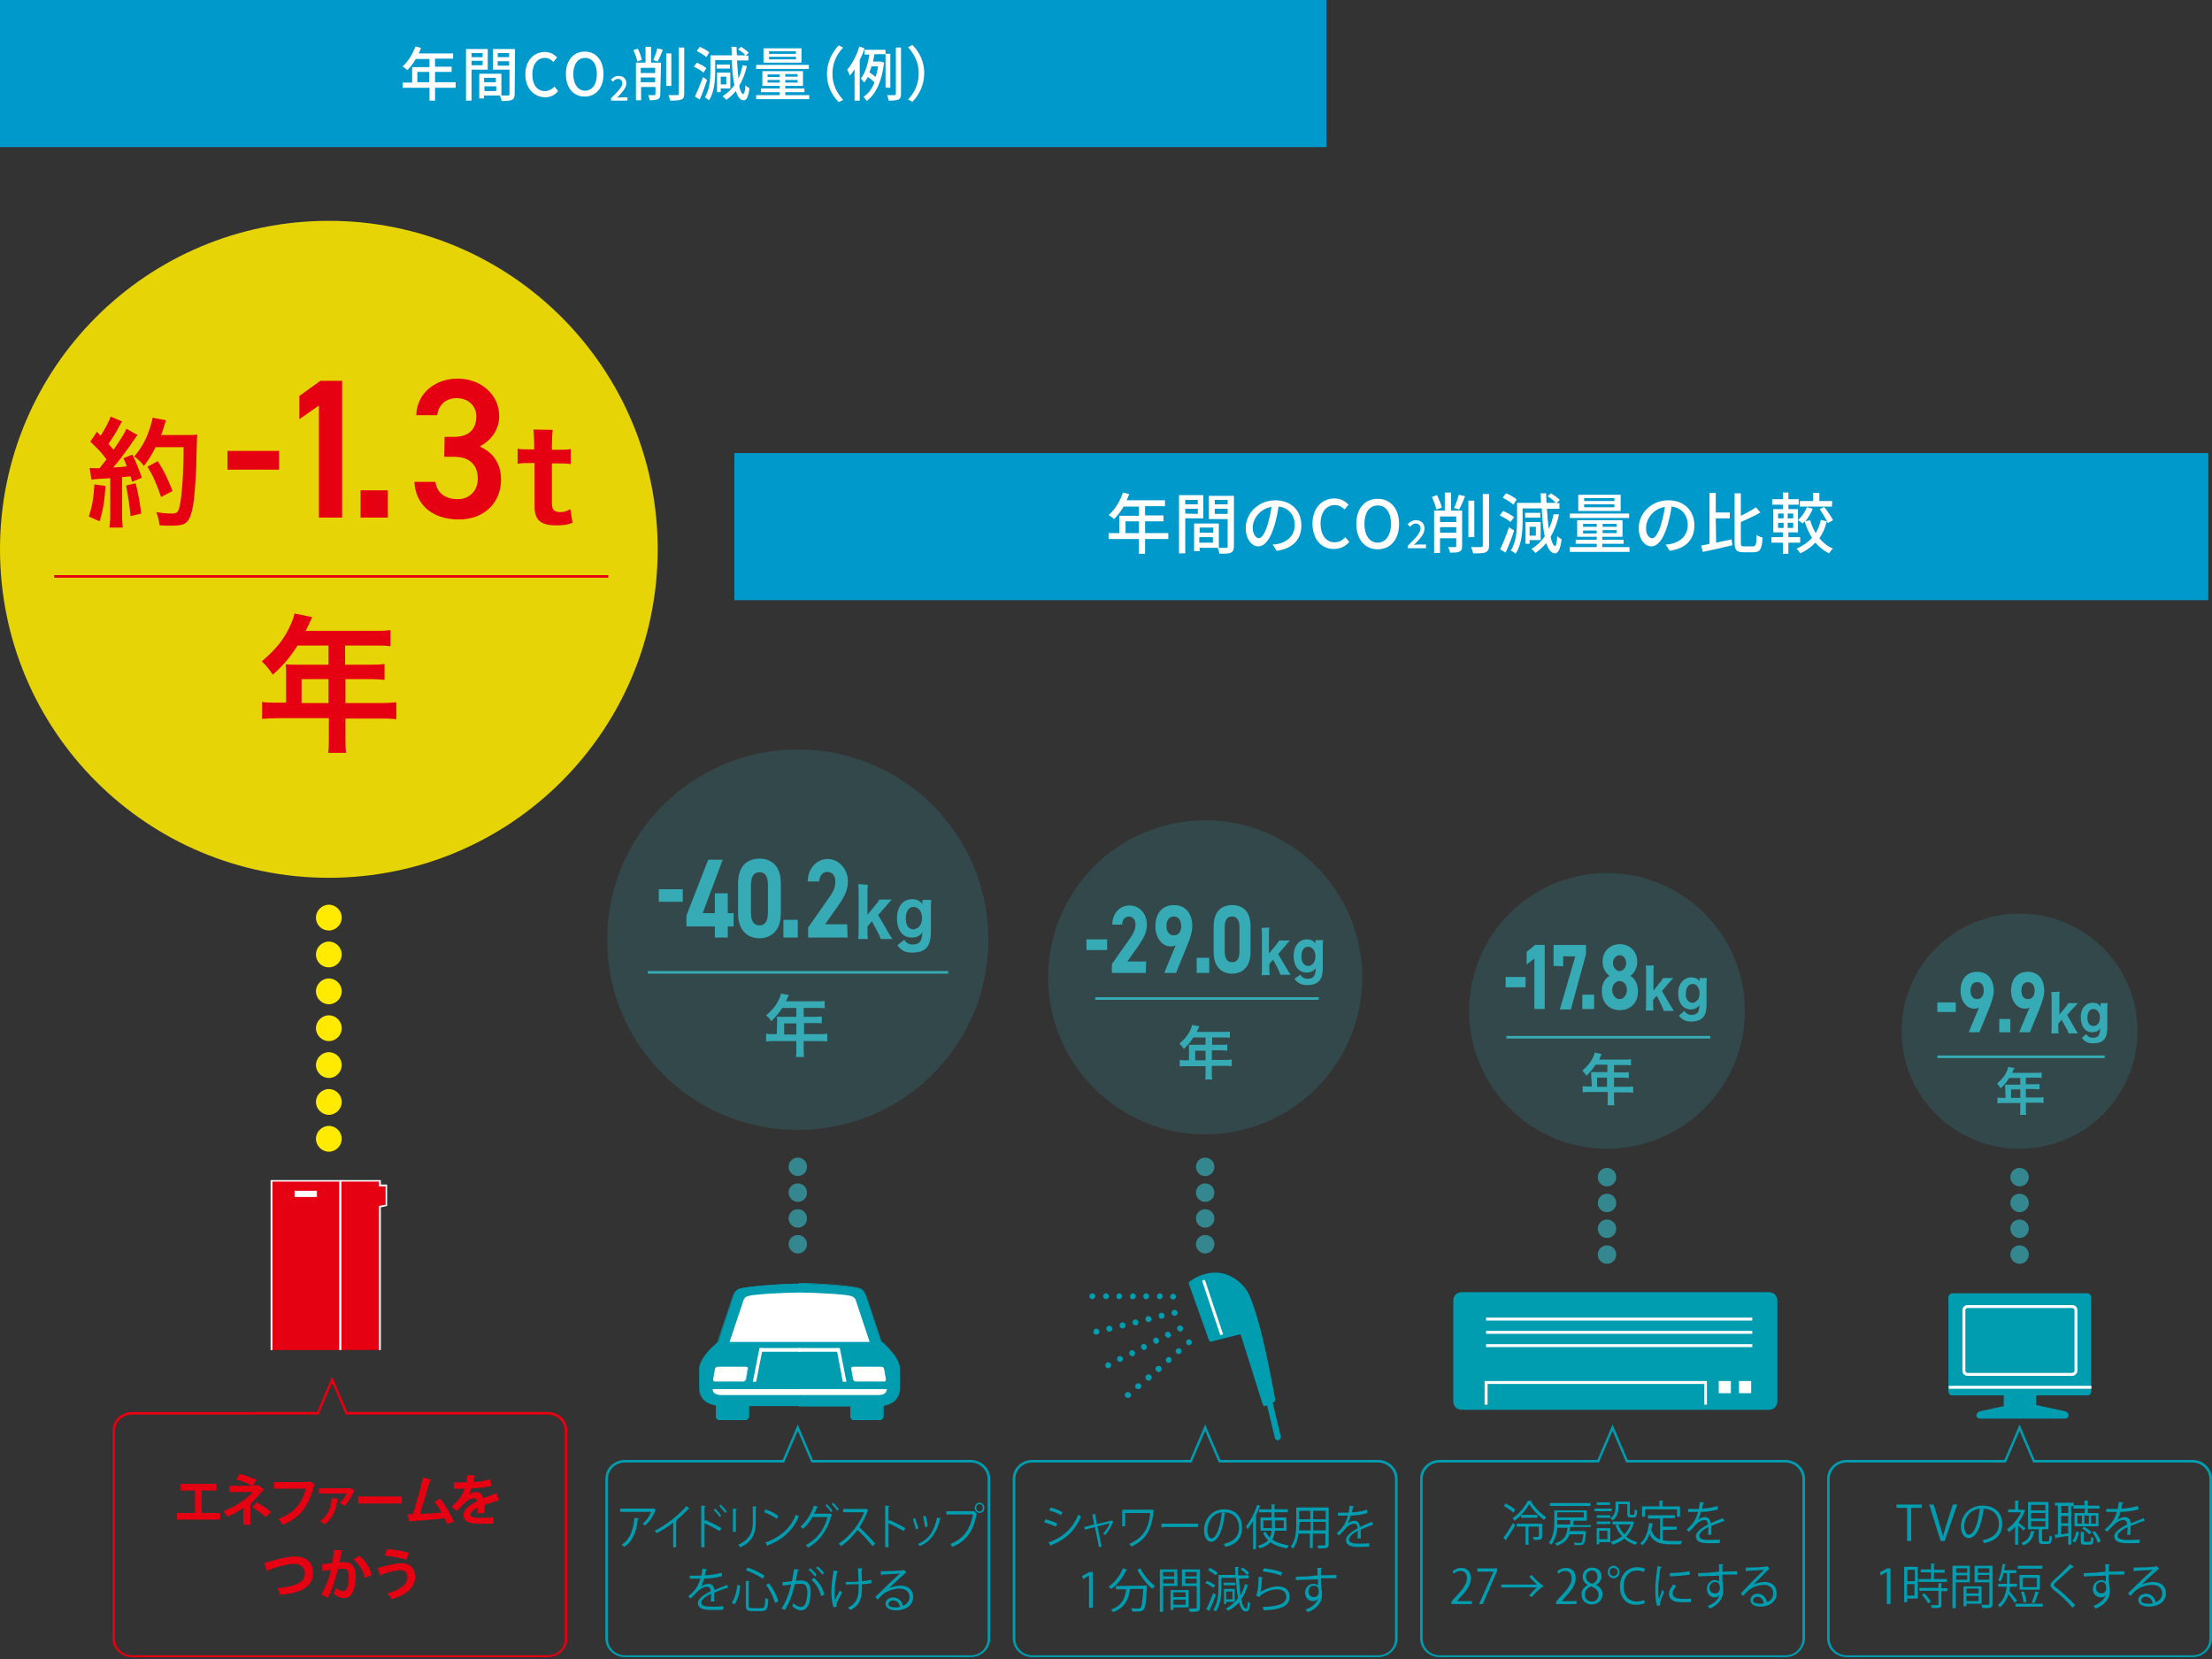 <?xml version="1.0" encoding="utf-8"?>
<!-- Generator: Adobe Illustrator 26.3.1, SVG Export Plug-In . SVG Version: 6.00 Build 0)  -->
<svg version="1.1" id="_イヤー_2" xmlns="http://www.w3.org/2000/svg" xmlns:xlink="http://www.w3.org/1999/xlink" width="600" height="450" x="0px"
	 y="0px" viewBox="0 0 600 450" style="enable-background:new 0 0 600 450;" xml:space="preserve">
<rect x="0" y="0" width="600" height="450" fill="#333333" stroke="none"/>
<style type="text/css">
	.st0{fill:#0099CC;}
	.st1{fill:#FFFFFF;}
	.st2{fill:#009CAF;}
	.st3{fill:#FFEA00;}
	.st4{opacity:0.88;fill:#FFEA00;enable-background:new    ;}
	.st5{fill:#E50012;}
	.st6{fill:#E60012;}
	.st7{opacity:0.18;fill:#36ABB5;enable-background:new    ;}
	.st8{opacity:0.7;fill:#36ABB5;enable-background:new    ;}
	.st9{fill:#36ABB5;}
</style>
<g>
	<g>
		<rect class="st0" width="359.8" height="39.9"/>
		<g>
			<path class="st1" d="M123.6,23.8H118v3.5h-1.5v-3.5h-7.3v-1.4h2.6v-4.2h4.7V16h-3.7c-0.7,1.2-1.5,2.2-2.3,3
				c-0.3-0.3-0.9-0.7-1.3-1c1.5-1.3,2.7-3.3,3.5-5.4l1.5,0.4c-0.2,0.5-0.4,1-0.6,1.5h9.3v1.4H118v2.2h4.5v1.4H118v2.8h5.6V23.8
				L123.6,23.8z M116.4,22.3v-2.8h-3.2v2.8H116.4z"/>
			<path class="st1" d="M127.9,18.8v8.5h-1.5v-14h5.9v5.6h-4.4V18.8z M127.9,14.4v1.1h3v-1.1H127.9z M130.9,17.7v-1.2h-3v1.2H130.9z
				 M139.6,25.5c0,0.8-0.2,1.3-0.7,1.6c-0.6,0.2-1.4,0.3-2.8,0.3c-0.1-0.4-0.3-1-0.5-1.5h-4.3v0.8H130V20h6v5.9c0.8,0,1.5,0,1.8,0
				s0.4-0.1,0.4-0.4v-6.6h-4.5v-5.6h6L139.6,25.5L139.6,25.5z M131.3,21.1v1.2h3.2v-1.2H131.3z M134.6,24.7v-1.3h-3.2v1.3H134.6z
				 M135,14.4v1.1h3.1v-1.1H135z M138.1,17.8v-1.2H135v1.2H138.1z"/>
			<path class="st1" d="M142.5,20.2c0-3.8,2.3-6.1,5.3-6.1c1.5,0,2.6,0.7,3.3,1.5l-1,1.2c-0.6-0.6-1.3-1.1-2.3-1.1
				c-2,0-3.4,1.7-3.4,4.5s1.3,4.5,3.4,4.5c1.1,0,1.9-0.5,2.6-1.2l1,1.2c-0.9,1.1-2.1,1.7-3.7,1.7C144.8,26.2,142.5,24,142.5,20.2
				L142.5,20.2z"/>
			<path class="st1" d="M153.5,20.1c0-3.8,2.1-6.1,5.1-6.1s5.1,2.3,5.1,6.1s-2.1,6.1-5.1,6.1S153.5,23.9,153.5,20.1z M161.9,20.1
				c0-2.8-1.3-4.4-3.2-4.4s-3.2,1.7-3.2,4.4s1.3,4.5,3.2,4.5S161.9,22.9,161.9,20.1z"/>
			<path class="st1" d="M165.7,26.7c1.9-1.9,3.1-3.1,3.1-4.1c0-0.7-0.4-1.2-1.2-1.2c-0.5,0-1,0.3-1.3,0.8l-0.6-0.6
				c0.6-0.6,1.2-1,2.1-1c1.3,0,2.1,0.8,2.1,2s-1.1,2.4-2.5,3.9c0.3,0,0.8-0.1,1.1-0.1h1.7v0.9h-4.4L165.7,26.7L165.7,26.7z"/>
			<path class="st1" d="M172.9,16.7c-0.2-0.8-0.6-2.1-1.1-3.1l1.2-0.4c0.5,0.9,0.9,2.2,1.1,3L172.9,16.7L172.9,16.7z M179.1,25.5
				c0,0.7-0.1,1.1-0.6,1.4c-0.5,0.2-1.2,0.3-2.3,0.3c0-0.4-0.2-1-0.4-1.4c0.7,0,1.5,0,1.7,0s0.3-0.1,0.3-0.3v-1.9h-3.9v3.6h-1.4V17
				h2.6v-4.3h1.5V17h2.7L179.1,25.5L179.1,25.5z M173.8,18.4v1.4h3.9v-1.4H173.8z M177.7,22.3V21h-3.9v1.3H177.7z M177.2,16.3
				c0.4-0.9,0.9-2.2,1.1-3.2l1.5,0.4c-0.4,1.1-1,2.4-1.4,3.2L177.2,16.3L177.2,16.3z M182.1,23.3h-1.4v-8.8h1.4V23.3z M185.6,12.9
				v12.5c0,0.9-0.2,1.4-0.8,1.6s-1.5,0.3-3,0.3c-0.1-0.4-0.3-1.1-0.5-1.5c1.1,0,2.1,0,2.4,0c0.3,0,0.4-0.1,0.4-0.4V12.9H185.6
				L185.6,12.9z"/>
			<path class="st1" d="M190.8,19.7c-0.5-0.5-1.7-1.2-2.6-1.6L189,17c0.9,0.4,2.1,1,2.6,1.5L190.8,19.7z M191.8,21.7
				c-0.6,1.8-1.3,3.7-2,5.3l-1.3-0.8c0.6-1.3,1.5-3.4,2.2-5.3L191.8,21.7L191.8,21.7z M191.6,15.5c-0.5-0.5-1.7-1.2-2.6-1.7l0.8-1.1
				c0.9,0.4,2.1,1,2.6,1.5L191.6,15.5L191.6,15.5z M202.6,17.9c-0.5,2.1-1.2,3.9-2.1,5.4c0.3,1.4,0.7,2.2,1.1,2.2
				c0.3,0,0.5-0.8,0.6-2.4c0.2,0.3,0.8,0.7,1.1,0.8c-0.3,2.7-1,3.4-1.6,3.3c-0.9,0-1.6-0.9-2.1-2.5c-0.7,0.9-1.6,1.7-2.6,2.4
				c-0.2-0.3-0.7-0.7-1-1c1.3-0.8,2.3-1.8,3.2-3c-0.4-1.8-0.6-4.1-0.7-6.8H194v3c0,2.3-0.2,5.7-1.7,7.9c-0.2-0.2-0.8-0.6-1.1-0.8
				c1.3-2.1,1.5-5,1.5-7.1V15h5.8c0-0.7-0.1-1.5-0.1-2.3h1.4c0,0.8,0,1.5,0.1,2.3h2.3c-0.4-0.5-1.3-1.2-2-1.6l0.8-0.7
				c0.7,0.4,1.6,1.1,2.1,1.6l-0.8,0.8h0.7v1.3h-3.1c0.1,1.8,0.3,3.5,0.4,4.9c0.5-1.1,0.9-2.3,1.1-3.6L202.6,17.9L202.6,17.9z
				 M198,18.6h-3.6v-1.1h3.6V18.6z M195.5,24v1h-1v-5.3h3.6V24H195.5L195.5,24z M195.5,20.8v2.1h1.5v-2.1H195.5z"/>
			<path class="st1" d="M219.5,25.8v1.1h-14.4v-1.1h6.4V25h-5.1v-1h5.1v-0.7h-4.7v-4h11v4H213V24h5.2v1H213v0.8H219.5L219.5,25.8z
				 M219.4,18.7h-14.3v-1.1h14.3V18.7z M217.4,17h-10.3v-3.9h10.3V17z M208.2,20.9h3.3v-0.7h-3.3V20.9z M211.5,22.4v-0.7h-3.3v0.7
				H211.5z M215.9,13.9h-7.3v0.7h7.3V13.9z M215.9,15.4h-7.3v0.7h7.3V15.4z M216.3,20.1H213v0.7h3.4L216.3,20.1L216.3,20.1z
				 M216.3,21.7H213v0.7h3.4L216.3,21.7L216.3,21.7z"/>
			<path class="st1" d="M227.5,12.3l1.2,0.6c-1.7,1.8-2.9,4.1-2.9,7.1s1.2,5.2,2.9,7.1l-1.2,0.6c-1.8-1.8-3.2-4.4-3.2-7.6
				S225.7,14.2,227.5,12.3L227.5,12.3z"/>
			<path class="st1" d="M234.5,13.1c-0.3,1.1-0.8,2.2-1.3,3.2v11h-1.4v-8.5c-0.4,0.6-0.8,1.2-1.3,1.7c-0.1-0.4-0.5-1.2-0.7-1.6
				c1.3-1.5,2.6-3.9,3.3-6.3L234.5,13.1L234.5,13.1z M240.2,23.6v-8.9h-3c-0.1,0.7-0.3,1.3-0.4,2h1.9h0.2l0.9,0.3
				c-0.6,5.2-2.3,8.6-4.7,10.4c-0.2-0.3-0.6-0.9-0.9-1.1c1.2-0.8,2.3-2.1,3-3.9c-0.4-0.5-1.1-1.1-1.8-1.5c-0.3,0.5-0.6,1-1,1.5
				c-0.2-0.3-0.6-0.8-0.9-1.1c1.3-1.6,2-4.3,2.3-6.5h-1.3v-1.3h5.7v1.1h1.3v9.2h-1.3V23.6z M236.4,18c-0.2,0.5-0.3,1.1-0.6,1.6
				c0.6,0.4,1.3,0.9,1.7,1.3c0.3-0.9,0.5-1.9,0.7-2.9H236.4L236.4,18z M244.4,12.9v12.6c0,0.8-0.2,1.3-0.7,1.5s-1.3,0.3-2.6,0.3
				c-0.1-0.4-0.3-1-0.5-1.5c0.9,0,1.7,0,2,0s0.4-0.1,0.4-0.3V12.9H244.4L244.4,12.9z"/>
			<path class="st1" d="M247.5,27.6l-1.2-0.6c1.7-1.8,2.9-4.1,2.9-7.1s-1.2-5.2-2.9-7.1l1.2-0.6c1.8,1.8,3.2,4.4,3.2,7.6
				S249.3,25.8,247.5,27.6L247.5,27.6z"/>
		</g>
	</g>
	<g>
		<g>
			<g>
				<path class="st2" d="M529.6,350.8h36.6c0.6,0,1,0.5,1,1v25.7c0,0.6-0.4,1-1,1h-36.7c-0.6,0-1-0.5-1-1v-25.7
					C528.6,351.3,529,350.8,529.6,350.8L529.6,350.8z"/>
				<path class="st1" d="M562.1,373.2h-28.4c-0.8,0-1.4-0.6-1.4-1.4v-16.4c0-0.8,0.6-1.4,1.4-1.4h28.4c0.8,0,1.4,0.6,1.4,1.4v16.4
					C563.5,372.5,562.8,373.2,562.1,373.2z M533.6,354.8c-0.3,0.1-0.5,0.3-0.5,0.6v16.4c0,0.3,0.3,0.6,0.6,0.6h28.4
					c0.3,0,0.6-0.3,0.6-0.6v-16.4c0-0.3-0.3-0.6-0.6-0.6H533.6z"/>
				<rect x="543.5" y="376.6" class="st2" width="8.8" height="4.9"/>
				<rect x="528.6" y="375.9" class="st1" width="38.7" height="0.8"/>
			</g>
			<path class="st2" d="M548.6,384.8h-11.5c-0.6,0-1-0.4-1-0.9s0.4-1,1-1.1l11.5-2.5"/>
			<path class="st2" d="M548.6,384.8h11.5c0.6,0,1-0.4,1-0.9s-0.4-1-1-1.1l-11.5-2.5"/>
		</g>
		<g>
			<path class="st2" d="M482.1,380.2c0,1.2-1,2.2-2.2,2.2h-83.5c-1.2,0-2.2-1-2.2-2.2v-27.5c0-1.2,1-2.2,2.2-2.2h83.5
				c1.2,0,2.2,1,2.2,2.2V380.2L482.1,380.2z"/>
			<rect x="403.1" y="364.6" class="st1" width="72.2" height="0.8"/>
			<polygon class="st1" points="463,381 462.3,381 462.3,375.4 403.5,375.4 403.5,381 402.7,381 402.7,374.6 463,374.6 			"/>
			<rect x="403.1" y="361" class="st1" width="72.2" height="0.8"/>
			<rect x="403.1" y="357.4" class="st1" width="72.2" height="0.8"/>
			<g>
				<rect x="466.5" y="375" class="st1" width="2.6" height="2.6"/>
				<path class="st1" d="M469.5,377.9h-3.3v-3.3h3.3V377.9z M466.9,377.3h1.9v-1.9h-1.9V377.3z"/>
			</g>
			<g>
				<rect x="472.1" y="375" class="st1" width="2.6" height="2.6"/>
				<path class="st1" d="M475,377.9h-3.3v-3.3h3.3V377.9z M472.4,377.3h1.9v-1.9h-1.9V377.3z"/>
			</g>
		</g>
		<g>
			<g>
				<path class="st2" d="M323,348.2l5.4,15.3l8.4-2.1l6.2,19.5l2.2-1c0,0-4.4-25.8-8.2-30.1C330.4,342.2,323,348.1,323,348.2
					L323,348.2z"/>
				<path class="st2" d="M343,381.4c-0.1,0-0.2,0-0.2-0.1c-0.2-0.1-0.3-0.2-0.3-0.4l-6-19l-7.9,2c-0.3,0.1-0.6-0.1-0.7-0.4
					l-5.4-15.2c-0.1-0.3-0.1-0.6,0.2-0.7c0.1-0.1,8-6.3,14.9,1.6c3.8,4.3,8.1,29.3,8.3,30.4c0,0.3-0.1,0.5-0.3,0.7l-2.2,1
					C343.2,381.4,343.1,381.4,343,381.4z M336.8,360.7c0.3,0,0.5,0.2,0.6,0.4l6,18.8l1.2-0.5c-0.6-3.5-4.6-25.6-8-29.3
					c-5.5-6.2-11.4-2.8-12.9-1.8l5.1,14.3l7.9-2C336.7,360.7,336.8,360.7,336.8,360.7z"/>
			</g>
			<path class="st2" d="M346.6,390.7c-0.4,0-0.7-0.3-0.8-0.7l-2.4-10c-0.1-0.5,0.2-0.9,0.6-1c0.5-0.1,0.9,0.2,1,0.6l2.4,10
				c0.1,0.5-0.2,0.9-0.6,1C346.8,390.7,346.7,390.7,346.6,390.7z"/>
			
				<rect x="328.3" y="346.7" transform="matrix(0.949 -0.317 0.317 0.949 -95.402 122.439)" class="st1" width="0.8" height="15.6"/>
			<path class="st2" d="M318.2,352.5c-0.4,0-0.8-0.4-0.8-0.8l0,0c0-0.4,0.4-0.8,0.8-0.8l0,0c0.4,0,0.8,0.4,0.8,0.8l0,0
				C319,352.1,318.7,352.5,318.2,352.5L318.2,352.5L318.2,352.5z M313.8,351.6c0-0.4,0.4-0.8,0.8-0.8l0,0c0.4,0,0.8,0.4,0.8,0.8l0,0
				c0,0.4-0.4,0.8-0.8,0.8l0,0C314.1,352.5,313.8,352.1,313.8,351.6z M310.1,351.6c0-0.5,0.4-0.8,0.8-0.8l0,0c0.4,0,0.8,0.4,0.8,0.8
				l0,0c0,0.4-0.4,0.8-0.8,0.8l0,0C310.5,352.5,310.1,352.1,310.1,351.6z M306.5,351.6c0-0.4,0.4-0.8,0.8-0.8l0,0
				c0.4,0,0.8,0.4,0.8,0.8l0,0c0,0.5-0.4,0.8-0.8,0.8l0,0C306.8,352.5,306.5,352.1,306.5,351.6z M302.8,351.6c0-0.4,0.4-0.8,0.8-0.8
				l0,0c0.4,0,0.8,0.4,0.8,0.8l0,0c0,0.4-0.4,0.8-0.8,0.8l0,0C303.2,352.5,302.8,352.1,302.8,351.6z M300,352.4
				c-0.4,0-0.8-0.4-0.8-0.8l0,0c0-0.4,0.4-0.8,0.8-0.8l0,0c0.4,0,0.8,0.4,0.8,0.8l0,0C300.8,352.1,300.4,352.4,300,352.4L300,352.4
				L300,352.4z M295.5,351.6c0-0.4,0.4-0.8,0.8-0.8l0,0c0.4,0,0.8,0.4,0.8,0.8l0,0c0,0.4-0.4,0.8-0.8,0.8l0,0
				C295.9,352.4,295.5,352.1,295.5,351.6z"/>
			<path class="st2" d="M296.6,361.4c0-0.1,0-0.1,0-0.2l0,0c0-0.4,0.2-0.7,0.6-0.8l0,0c0.4-0.1,0.9,0.2,1,0.6l0,0c0,0.1,0,0.1,0,0.2
				l0,0c0,0.4-0.2,0.7-0.6,0.8l0,0c-0.1,0-0.1,0-0.2,0l0,0C297,362.1,296.6,361.8,296.6,361.4z M300.1,360.6c0-0.1,0-0.1,0-0.2l0,0
				c0-0.4,0.2-0.7,0.6-0.8l0,0c0.4-0.1,0.9,0.2,1,0.6l0,0c0,0.1,0,0.1,0,0.2l0,0c0,0.4-0.2,0.7-0.6,0.8l0,0c-0.1,0-0.1,0-0.2,0l0,0
				C300.5,361.2,300.2,361,300.1,360.6z M303.7,359.7c0-0.1,0-0.1,0-0.2l0,0c0-0.4,0.2-0.7,0.6-0.8l0,0c0.4-0.1,0.9,0.2,1,0.6l0,0
				c0,0.1,0,0.1,0,0.2l0,0c0,0.4-0.2,0.7-0.6,0.8l0,0c-0.1,0-0.1,0-0.2,0l0,0C304.1,360.3,303.7,360.1,303.7,359.7z M307.2,358.9
				c0-0.1,0-0.1,0-0.2l0,0c0-0.4,0.2-0.7,0.6-0.8l0,0c0.4-0.1,0.9,0.2,1,0.6l0,0c0,0.1,0,0.1,0,0.2l0,0c0,0.4-0.2,0.7-0.6,0.8l0,0
				c-0.1,0-0.1,0-0.2,0l0,0C307.6,359.5,307.3,359.2,307.2,358.9z M310.7,358c0-0.1,0-0.1,0-0.2l0,0c0-0.4,0.2-0.7,0.6-0.8l0,0
				c0.4-0.1,0.9,0.2,1,0.6l0,0c0,0.1,0,0.1,0,0.2l0,0c0,0.4-0.2,0.7-0.6,0.8l0,0c-0.1,0-0.1,0-0.2,0l0,0
				C311.2,358.6,310.8,358.4,310.7,358z M314.3,357.1c0-0.1,0-0.1,0-0.2l0,0c0-0.4,0.2-0.7,0.6-0.8l0,0c0.4-0.1,0.9,0.2,1,0.6l0,0
				c0,0.1,0,0.1,0,0.2l0,0c0,0.4-0.2,0.7-0.6,0.8l0,0c-0.1,0-0.1,0-0.2,0l0,0C314.7,357.8,314.4,357.5,314.3,357.1z M317.8,356.3
				c0-0.1,0-0.1,0-0.2l0,0c0-0.4,0.2-0.7,0.6-0.8l0,0c0.4-0.1,0.9,0.2,1,0.6l0,0c0,0.1,0,0.1,0,0.2l0,0c0,0.4-0.2,0.7-0.6,0.8l0,0
				c-0.1,0-0.1,0-0.2,0l0,0C318.3,356.9,317.9,356.7,317.8,356.3z"/>
			<path class="st2" d="M299.9,370.7c-0.1-0.1-0.1-0.2-0.1-0.4l0,0c0-0.3,0.2-0.6,0.4-0.7l0,0c0.4-0.2,0.9,0,1.1,0.3l0,0
				c0.1,0.1,0.1,0.2,0.1,0.4l0,0c0,0.3-0.2,0.6-0.4,0.7l0,0c-0.1,0.1-0.2,0.1-0.4,0.1l0,0C300.3,371.2,300.1,371,299.9,370.7z
				 M303.1,369c-0.1-0.1-0.1-0.2-0.1-0.4l0,0c0-0.3,0.2-0.6,0.4-0.7l0,0c0.4-0.2,0.9,0,1.1,0.3l0,0c0.1,0.1,0.1,0.2,0.1,0.4l0,0
				c0,0.3-0.2,0.6-0.4,0.7l0,0c-0.1,0.1-0.2,0.1-0.4,0.1l0,0C303.6,369.5,303.3,369.3,303.1,369z M306.4,367.4
				c-0.1-0.1-0.1-0.2-0.1-0.4l0,0c0-0.3,0.2-0.6,0.4-0.7l0,0c0.4-0.2,0.9,0,1.1,0.4l0,0c0.1,0.1,0.1,0.2,0.1,0.4l0,0
				c0,0.3-0.2,0.6-0.4,0.7l0,0c-0.1,0.1-0.2,0.1-0.4,0.1l0,0C306.8,367.8,306.5,367.7,306.4,367.4z M309.6,365.7
				c-0.1-0.1-0.1-0.2-0.1-0.4l0,0c0-0.3,0.2-0.6,0.4-0.7l0,0c0.4-0.2,0.9,0,1.1,0.4l0,0c0.1,0.1,0.1,0.2,0.1,0.4l0,0
				c0,0.3-0.2,0.6-0.4,0.7l0,0c-0.1,0.1-0.2,0.1-0.4,0.1l0,0C310.1,366.2,309.8,366,309.6,365.7z M312.9,364
				c-0.1-0.1-0.1-0.2-0.1-0.4l0,0c0-0.3,0.2-0.6,0.4-0.7l0,0c0.4-0.2,0.9,0,1.1,0.4l0,0c0.1,0.1,0.1,0.2,0.1,0.4l0,0
				c0,0.3-0.2,0.6-0.4,0.7l0,0c-0.1,0.1-0.2,0.1-0.4,0.1l0,0C313.3,364.5,313,364.3,312.9,364z M316.1,362.4
				c-0.1-0.1-0.1-0.2-0.1-0.4l0,0c0-0.3,0.2-0.6,0.4-0.7l0,0c0.4-0.2,0.9,0,1.1,0.4l0,0c0.1,0.1,0.1,0.2,0.1,0.4l0,0
				c0,0.3-0.2,0.6-0.4,0.7l0,0c-0.1,0.1-0.2,0.1-0.4,0.1l0,0C316.5,362.8,316.3,362.6,316.1,362.4z M319.4,360.7
				c-0.1-0.1-0.1-0.2-0.1-0.4l0,0c0-0.3,0.2-0.6,0.4-0.7l0,0c0.4-0.2,0.9,0,1.1,0.4l0,0c0.1,0.1,0.1,0.2,0.1,0.4l0,0
				c0,0.3-0.2,0.6-0.4,0.7l0,0c-0.1,0.1-0.2,0.1-0.4,0.1l0,0C319.8,361.1,319.5,361,319.4,360.7z"/>
			<path class="st2" d="M305.3,378.9c-0.1-0.2-0.2-0.3-0.2-0.5l0,0c0-0.2,0.1-0.5,0.3-0.6l0,0c0.3-0.3,0.9-0.3,1.2,0.1l0,0
				c0.1,0.2,0.2,0.3,0.2,0.5l0,0c0,0.2-0.1,0.5-0.3,0.6l0,0c-0.2,0.1-0.4,0.2-0.5,0.2l0,0C305.7,379.2,305.5,379.1,305.3,378.9z
				 M308.1,376.6c-0.1-0.2-0.2-0.4-0.2-0.6l0,0c0-0.2,0.1-0.4,0.3-0.6l0,0c0.3-0.3,0.9-0.3,1.2,0.1l0,0c0.1,0.1,0.2,0.3,0.2,0.5l0,0
				c0,0.2-0.1,0.5-0.3,0.6l0,0c-0.2,0.1-0.3,0.2-0.5,0.2l0,0C308.5,376.8,308.3,376.7,308.1,376.6z M310.9,374.2
				c-0.1-0.2-0.2-0.4-0.2-0.6l0,0c0-0.2,0.1-0.4,0.3-0.6l0,0c0.3-0.3,0.9-0.3,1.2,0.1l0,0c0.1,0.2,0.2,0.4,0.2,0.6l0,0
				c0,0.2-0.1,0.4-0.3,0.6l0,0c-0.2,0.1-0.3,0.2-0.5,0.2l0,0C311.3,374.5,311,374.4,310.9,374.2z M313.6,371.8
				c-0.1-0.2-0.2-0.3-0.2-0.5l0,0c0-0.2,0.1-0.5,0.3-0.6l0,0c0.3-0.3,0.9-0.3,1.2,0.1l0,0c0.1,0.2,0.2,0.4,0.2,0.6l0,0
				c0,0.2-0.1,0.4-0.3,0.6l0,0c-0.1,0.1-0.3,0.2-0.5,0.2l0,0C314,372.1,313.8,372,313.6,371.8z M316.4,369.4
				c-0.1-0.2-0.2-0.3-0.2-0.5l0,0c0-0.2,0.1-0.5,0.3-0.6l0,0c0.3-0.3,0.9-0.3,1.1,0.1l0,0c0.1,0.1,0.2,0.3,0.2,0.5l0,0
				c0,0.2-0.1,0.5-0.3,0.6l0,0c-0.1,0.1-0.3,0.2-0.5,0.2l0,0C316.8,369.7,316.5,369.6,316.4,369.4z M319.1,367
				c-0.1-0.1-0.2-0.3-0.2-0.5l0,0c0-0.2,0.1-0.5,0.3-0.6l0,0c0.3-0.3,0.9-0.3,1.1,0.1l0,0c0.1,0.2,0.2,0.3,0.2,0.5l0,0
				c0,0.2-0.1,0.5-0.3,0.6l0,0c-0.2,0.1-0.4,0.2-0.5,0.2l0,0C319.5,367.3,319.3,367.2,319.1,367z M321.9,364.6
				c-0.1-0.2-0.2-0.3-0.2-0.5l0,0c0-0.2,0.1-0.5,0.3-0.6l0,0c0.3-0.3,0.9-0.3,1.1,0.1l0,0c0.1,0.2,0.2,0.3,0.2,0.5l0,0
				c0,0.2-0.1,0.5-0.3,0.6l0,0c-0.2,0.1-0.4,0.2-0.5,0.2l0,0C322.3,364.9,322,364.8,321.9,364.6z"/>
		</g>
		<g>
			<g>
				<path class="st2" d="M239.5,380v4.3c0,0.5-0.4,0.9-0.9,0.9h-7c-0.5,0-0.9-0.4-0.9-0.9V380"/>
				<path class="st2" d="M238.6,385.2h-7c-0.5,0-0.9-0.4-0.9-0.9V380h0.2v4.3c0,0.4,0.4,0.8,0.8,0.8h7c0.4,0,0.8-0.4,0.8-0.8V380
					h0.2v4.3C239.6,384.8,239.1,385.2,238.6,385.2z"/>
			</g>
			<g>
				<path class="st2" d="M216.7,348.2c4.5,0,15.1,0.7,16.8,1.5c0.9,0.5,1.4,1.9,1.4,1.9L239,364c0,0,5.1,4.1,5.1,7.4v5
					c0,2.4-1.3,5-6.5,5h-20.9"/>
				<path class="st2" d="M237.6,381.5h-20.9v-0.2h20.9c2.9,0,6.4-0.8,6.4-4.9v-5c0-3.3-5-7.3-5-7.4l0,0l0,0l-4.1-12.4
					c0,0-0.5-1.5-1.4-1.9c-1.7-0.8-12.3-1.5-16.8-1.5V348c4.5,0,15.1,0.7,16.8,1.5c1,0.5,1.4,1.9,1.5,2l4.1,12.3
					c0.2,0.1,1.3,1.1,2.5,2.5c1.7,1.9,2.5,3.6,2.5,5v5C244.1,378.7,243,381.5,237.6,381.5z"/>
			</g>
			<g>
				<path class="st2" d="M194.3,380v4.3c0,0.5,0.4,0.9,0.9,0.9h7c0.5,0,0.9-0.4,0.9-0.9V380"/>
				<path class="st2" d="M202.1,385.2h-7c-0.5,0-0.9-0.4-0.9-0.9V380h0.2v4.3c0,0.4,0.4,0.8,0.8,0.8h7c0.4,0,0.8-0.4,0.8-0.8V380
					h0.2v4.3C203,384.8,202.6,385.2,202.1,385.2z"/>
			</g>
			<g>
				<path class="st2" d="M217.1,348.2c-4.5,0-15.1,0.7-16.8,1.5c-0.9,0.5-1.4,1.9-1.4,1.9l-4.1,12.4c0,0-5.1,4.1-5.1,7.4v5
					c0,2.4,1.3,5,6.5,5h20.9"/>
				<path class="st2" d="M217.1,381.5h-20.9c-5.4,0-6.6-2.7-6.6-5v-5c0-1.4,0.9-3.1,2.5-5c1.2-1.3,2.4-2.3,2.5-2.5l4.1-12.3
					c0-0.1,0.5-1.5,1.5-2c1.7-0.8,12.3-1.5,16.8-1.5v0.2c-4.5,0-15.1,0.7-16.8,1.5c-0.9,0.4-1.4,1.9-1.4,1.9l-4.1,12.4l0,0
					c-0.1,0-5,4.1-5,7.4v5c0,4,3.5,4.9,6.4,4.9H217l0,0H217.1z"/>
			</g>
			<polygon class="st1" points="216.7,366.6 227.6,366.6 227.6,365.7 216.7,365.7 			"/>
			<g>
				<path class="st1" d="M232.2,374.8c-0.4,0-0.7-0.3-0.8-0.6l-0.5-2.9c-0.1-0.3,0.2-0.6,0.5-0.6h7.7c0.4,0,0.7,0.3,0.8,0.6l0.5,2.9
					c0.1,0.3-0.2,0.6-0.5,0.6H232.2z"/>
				<path class="st2" d="M239.9,374.8h-7.7c-0.4,0-0.8-0.3-0.8-0.7l-0.5-2.9c0-0.2,0-0.4,0.1-0.5s0.3-0.2,0.5-0.2h7.7
					c0.4,0,0.8,0.3,0.8,0.7l0.5,2.9c0,0.2,0,0.4-0.1,0.5C240.2,374.8,240.1,374.8,239.9,374.8z M231.4,370.6c-0.2,0-0.3,0.1-0.4,0.2
					c-0.1,0.1-0.1,0.2-0.1,0.4l0.5,2.9c0.1,0.3,0.4,0.6,0.7,0.6h7.7c0.2,0,0.3-0.1,0.4-0.2c0.1-0.1,0.1-0.2,0.1-0.4l-0.5-2.9
					c-0.1-0.3-0.4-0.6-0.7-0.6H231.4z"/>
			</g>
			<polygon class="st1" points="216.7,366.6 227.6,366.6 227.6,365.7 216.7,365.7 			"/>
			<g>
				<path class="st1" d="M216.7,376.7h23.9c0,0,0.2,1.8-2.2,1.8h-21.7"/>
				<path class="st2" d="M238.4,378.6h-21.7v-0.2h21.7c0.8,0,1.4-0.2,1.8-0.6c0.3-0.4,0.4-0.9,0.4-1h-23.8v-0.2h24v0.1
					c0,0,0.1,0.7-0.4,1.2S239.2,378.6,238.4,378.6z"/>
			</g>
			<polygon class="st1" points="227.8,365.7 229.6,374.8 228.6,374.8 226.9,365.7 			"/>
			<polygon class="st1" points="217.1,366.6 206.1,366.6 206.1,365.7 217.1,365.7 			"/>
			<g>
				<path class="st1" d="M201.6,374.8c0.4,0,0.7-0.3,0.8-0.6l0.5-2.9c0.1-0.3-0.2-0.6-0.5-0.6h-7.7c-0.4,0-0.7,0.3-0.8,0.6l-0.5,2.9
					c-0.1,0.3,0.2,0.6,0.5,0.6H201.6z"/>
				<path class="st2" d="M201.6,374.8h-7.7c-0.2,0-0.4-0.1-0.5-0.2s-0.2-0.3-0.1-0.5l0.5-2.9c0.1-0.4,0.4-0.7,0.8-0.7h7.7
					c0.2,0,0.4,0.1,0.5,0.2s0.2,0.3,0.1,0.5l-0.5,2.9C202.4,374.5,202,374.8,201.6,374.8z M194.6,370.6c-0.3,0-0.6,0.3-0.7,0.6
					l-0.5,2.9c0,0.1,0,0.3,0.1,0.4s0.2,0.2,0.4,0.2h7.7c0.3,0,0.6-0.3,0.7-0.6l0.5-2.9c0-0.1,0-0.3-0.1-0.4s-0.2-0.2-0.4-0.2H194.6z
					"/>
			</g>
			<polygon class="st1" points="217.1,366.6 206.1,366.6 206.1,365.7 217.1,365.7 			"/>
			<g>
				<path class="st1" d="M217.1,376.7h-23.9c0,0-0.2,1.8,2.2,1.8h21.7"/>
				<path class="st2" d="M217.1,378.6h-21.7c-0.9,0-1.5-0.2-1.9-0.7c-0.5-0.5-0.4-1.2-0.4-1.2v-0.1h24v0.2h-23.8c0,0.2,0,0.7,0.4,1
					c0.4,0.4,1,0.6,1.8,0.6h21.7v0.2H217.1z"/>
			</g>
			<path class="st1" d="M197.9,364l3.8-11.4c0,0,0.2-0.8,1.4-1.1c1.9-0.5,10.2-0.9,14-0.9h-0.4c3.7,0,12.1,0.4,14,0.9
				c1.2,0.3,1.4,1.1,1.4,1.1l3.8,11.4"/>
			<polygon class="st1" points="206,365.7 204.2,374.8 205.1,374.8 206.9,365.7 			"/>
		</g>
		<g>
			<rect x="199.2" y="122.9" class="st0" width="399.8" height="39.9"/>
			<g>
				<path class="st1" d="M316.9,146.2h-6.3v4h-1.7v-4h-8.2v-1.6h2.9v-4.7h5.3v-2.5h-4.1c-0.8,1.3-1.7,2.5-2.6,3.4
					c-0.3-0.3-1-0.8-1.5-1.1c1.7-1.4,3.1-3.7,3.9-6.1l1.7,0.4c-0.2,0.6-0.5,1.1-0.7,1.7H316v1.6h-5.4v2.5h5v1.6h-5v3.2h6.3V146.2
					L316.9,146.2z M308.9,144.6v-3.2h-3.6v3.2H308.9z"/>
				<path class="st1" d="M321.5,140.6v9.5h-1.7v-15.8h6.6v6.3H321.5L321.5,140.6z M321.5,135.6v1.2h3.4v-1.2H321.5z M324.9,139.4
					V138h-3.4v1.3L324.9,139.4L324.9,139.4z M334.7,148.1c0,0.9-0.2,1.5-0.8,1.8c-0.6,0.3-1.6,0.3-3.1,0.3c-0.1-0.4-0.3-1.2-0.5-1.6
					h-4.9v0.9h-1.5V142h6.7v6.6c0.9,0,1.7,0,2,0s0.4-0.1,0.4-0.4v-7.4h-5.1v-6.3h6.8V148.1L334.7,148.1z M325.4,143.1v1.4h3.7v-1.4
					H325.4z M329,147.2v-1.5h-3.7v1.5H329z M329.5,135.6v1.2h3.5v-1.2H329.5z M333,139.4V138h-3.5v1.4H333z"/>
				<path class="st1" d="M346.3,149.4l-1.1-1.7c0.6,0,1.1-0.1,1.6-0.2c2.3-0.5,4.4-2.2,4.4-5.1c0-2.6-1.6-4.7-4.4-5
					c-0.2,1.6-0.6,3.4-1.1,5.1c-1.1,3.7-2.6,5.7-4.4,5.7s-3.4-2-3.4-5c0-4,3.5-7.5,8-7.5s7.1,3,7.1,6.8S350.7,148.8,346.3,149.4
					L346.3,149.4z M341.4,146c0.8,0,1.7-1.2,2.5-3.9c0.4-1.4,0.8-3.1,1-4.6c-3.2,0.5-5.1,3.3-5.1,5.6
					C339.8,145,340.7,145.9,341.4,146L341.4,146z"/>
				<path class="st1" d="M356,142.1c0-4.3,2.6-6.9,6-6.9c1.7,0,2.9,0.8,3.8,1.7l-1.1,1.3c-0.7-0.7-1.5-1.2-2.6-1.2
					c-2.3,0-3.9,1.9-3.9,5s1.5,5.1,3.8,5.1c1.2,0,2.1-0.5,2.9-1.4l1.1,1.3c-1.1,1.2-2.4,1.9-4.1,1.9
					C358.6,149,356.1,146.5,356,142.1L356,142.1z"/>
				<path class="st1" d="M367.9,142.1c0-4.3,2.4-6.8,5.8-6.8s5.8,2.6,5.8,6.8c0,4.3-2.4,6.9-5.8,6.9
					C370.2,149,367.9,146.3,367.9,142.1z M377.3,142.1c0-3.1-1.4-5-3.6-5s-3.6,1.9-3.6,5s1.4,5.1,3.6,5.1
					C375.8,147.2,377.3,145.2,377.3,142.1z"/>
				<path class="st1" d="M381.9,148c2.1-2.1,3.4-3.4,3.4-4.6c0-0.8-0.4-1.4-1.3-1.4c-0.6,0-1.1,0.4-1.5,0.9l-0.7-0.7
					c0.7-0.7,1.3-1.1,2.3-1.1c1.4,0,2.3,0.9,2.3,2.3s-1.2,2.8-2.9,4.4c0.4,0,0.9-0.1,1.3-0.1h2v1h-5L381.9,148L381.9,148z"/>
				<path class="st1" d="M389.6,138.2c-0.2-0.9-0.7-2.4-1.2-3.4l1.4-0.5c0.5,1.1,1.1,2.4,1.3,3.4L389.6,138.2L389.6,138.2z
					 M396.6,148.1c0,0.8-0.2,1.3-0.7,1.5c-0.5,0.3-1.3,0.3-2.6,0.3c0-0.4-0.3-1.1-0.5-1.5c0.8,0,1.7,0,1.9,0c0.2,0,0.3-0.1,0.3-0.3
					V146h-4.4v4H389v-11.5h2.9v-4.9h1.7v4.9h3V148.1L396.6,148.1z M390.6,140.1v1.5h4.4v-1.5H390.6z M395,144.6V143h-4.4v1.5h4.4
					V144.6z M394.4,137.8c0.5-1,1-2.5,1.3-3.6l1.7,0.4c-0.5,1.3-1.1,2.7-1.6,3.6L394.4,137.8L394.4,137.8z M399.9,145.7h-1.6v-9.9
					h1.6V145.7z M403.9,134v14c0,1-0.3,1.5-0.9,1.8s-1.7,0.3-3.4,0.3c-0.1-0.5-0.4-1.3-0.6-1.7c1.2,0,2.3,0,2.7,0
					c0.3,0,0.5-0.1,0.5-0.4v-14H403.9L403.9,134z"/>
				<path class="st1" d="M409.7,141.6c-0.6-0.6-1.9-1.3-2.9-1.8l0.9-1.2c1,0.4,2.3,1.1,3,1.7L409.7,141.6L409.7,141.6z M410.7,143.9
					c-0.6,2-1.5,4.2-2.3,6l-1.5-0.9c0.7-1.4,1.7-3.8,2.4-6L410.7,143.9z M410.5,136.9c-0.6-0.6-1.9-1.4-2.9-1.9l0.9-1.2
					c1,0.4,2.3,1.1,2.9,1.7L410.5,136.9L410.5,136.9z M422.9,139.5c-0.5,2.4-1.3,4.4-2.3,6.1c0.3,1.5,0.8,2.5,1.2,2.5
					c0.3,0,0.5-0.9,0.6-2.7c0.2,0.3,0.9,0.7,1.2,0.9c-0.4,3-1.1,3.8-1.8,3.8c-1,0-1.8-1-2.4-2.8c-0.8,1-1.8,1.9-2.9,2.7
					c-0.2-0.3-0.8-0.8-1.1-1.1c1.5-0.9,2.6-2,3.6-3.4c-0.4-2-0.7-4.7-0.8-7.6H413v3.4c0,2.6-0.2,6.4-1.9,8.9
					c-0.2-0.2-0.9-0.7-1.3-0.9c1.5-2.3,1.7-5.6,1.7-8v-4.9h6.5c0-0.8-0.1-1.7-0.1-2.6h1.5c0,0.9,0,1.7,0.1,2.6h2.5
					c-0.5-0.6-1.4-1.3-2.2-1.8l0.9-0.8c0.8,0.5,1.8,1.2,2.4,1.8l-0.9,0.9h0.8v1.5h-3.4c0.1,2,0.3,3.9,0.5,5.5c0.6-1.2,1-2.6,1.3-4
					L422.9,139.5L422.9,139.5z M417.8,140.4h-4.1v-1.3h4.1V140.4z M414.9,146.5v1h-1.1v-5.9h4.1v4.9H414.9z M414.9,142.9v2.4h1.7
					v-2.4H414.9z"/>
				<path class="st1" d="M442,148.4v1.3h-16.2v-1.3h7.3v-0.9h-5.7v-1.1h5.7v-0.8h-5.3v-4.5h12.3v4.5h-5.5v0.8h5.8v1.1h-5.8v0.9H442
					L442,148.4z M441.9,140.5h-16.1v-1.2h16.1V140.5z M439.6,138.6h-11.5v-4.4h11.5V138.6z M429.4,142.9h3.7v-0.8h-3.7V142.9z
					 M433.1,144.7v-0.8h-3.7v0.8H433.1z M437.9,135.1h-8.2v0.8h8.2V135.1z M437.9,136.8h-8.2v0.8h8.2V136.8z M438.5,142.1h-3.8v0.8
					h3.8V142.1z M438.5,143.8h-3.8v0.8h3.8V143.8z"/>
				<path class="st1" d="M452.9,149.4l-1.1-1.7c0.6,0,1.1-0.1,1.6-0.2c2.3-0.5,4.4-2.2,4.4-5.1c0-2.6-1.6-4.7-4.4-5
					c-0.2,1.6-0.6,3.4-1.1,5.1c-1.1,3.7-2.6,5.7-4.4,5.7s-3.4-2-3.4-5c0-4,3.5-7.5,8-7.5s7.1,3,7.1,6.8S457.3,148.8,452.9,149.4
					L452.9,149.4z M448.1,146c0.8,0,1.7-1.2,2.5-3.9c0.4-1.4,0.8-3.1,1-4.6c-3.2,0.5-5.1,3.3-5.1,5.6
					C446.4,145,447.3,145.9,448.1,146L448.1,146z"/>
				<path class="st1" d="M465.5,147.2c1.4-0.3,2.8-0.6,4.2-0.9l0.2,1.6c-2.8,0.7-5.7,1.3-8,1.8l-0.5-1.7c0.7-0.1,1.5-0.3,2.3-0.5
					v-13.8h1.7v5.3h3.8v1.6h-3.8L465.5,147.2L465.5,147.2z M475.5,148.2c0.8,0,0.9-0.6,1-3.1c0.4,0.3,1.1,0.6,1.6,0.7
					c-0.2,3-0.6,4-2.4,4h-2.8c-1.9,0-2.4-0.6-2.4-2.8v-13.2h1.7v6.1c1.5-0.7,3.1-1.6,4.1-2.3l1.2,1.4c-1.5,0.9-3.5,1.8-5.3,2.6v5.5
					c0,1,0.1,1.1,0.9,1.1H475.5L475.5,148.2z"/>
				<path class="st1" d="M487.7,138.1v6.3h-2.6v1.3h3.2v1.5h-3.2v3h-1.5v-3h-3.1v-1.5h3.1v-1.3H481v-6.3h2.6v-1.2h-2.9v-1.5h2.9
					v-1.8h1.5v1.8h2.8v1.5h-2.8v1.2H487.7z M482.3,140.6h1.5v-1.3h-1.5V140.6z M482.3,143.2h1.5v-1.4h-1.5V143.2z M486.4,139.3h-1.5
					v1.3h1.5V139.3z M486.4,141.8h-1.5v1.4h1.5V141.8z M495.5,141.4c-0.4,1.8-1.1,3.3-2,4.6c1,1.2,2.2,2.2,3.7,2.8
					c-0.4,0.3-0.8,0.9-1.1,1.3c-1.4-0.7-2.6-1.7-3.7-2.9c-1.1,1.2-2.5,2.2-4.1,2.9c-0.2-0.4-0.7-1-1-1.3c1.7-0.7,3.1-1.7,4.2-2.9
					c-0.8-1.3-1.5-2.8-2-4.5c-0.2,0.2-0.4,0.4-0.5,0.6c-0.3-0.2-0.9-0.7-1.3-0.9c1-0.9,1.9-2.2,2.4-3.5l1.6,0.4
					c-0.5,1.2-1.2,2.4-2,3.4l1.3-0.3c0.4,1.3,0.9,2.5,1.5,3.5c0.6-1,1.1-2.2,1.4-3.6L495.5,141.4L495.5,141.4z M496.9,137.4h-8.7
					v-1.5h3.6v-2.2h1.7v2.2h3.5L496.9,137.4L496.9,137.4z M494.8,137.5c0.9,1.1,1.9,2.6,2.4,3.6l-1.4,0.8c-0.4-1-1.4-2.6-2.2-3.8
					L494.8,137.5L494.8,137.5z"/>
			</g>
		</g>
		<path class="st3" d="M85.7,308.9c0-1.9,1.6-3.5,3.5-3.5l0,0c1.9,0,3.5,1.6,3.5,3.5l0,0c0,1.9-1.6,3.5-3.5,3.5l0,0
			C87.3,312.4,85.7,310.8,85.7,308.9z M85.7,298.9c0-1.9,1.6-3.5,3.5-3.5l0,0c1.9,0,3.5,1.6,3.5,3.5l0,0c0,1.9-1.6,3.5-3.5,3.5l0,0
			C87.3,302.4,85.7,300.8,85.7,298.9z M85.7,288.9c0-1.9,1.6-3.5,3.5-3.5l0,0c1.9,0,3.5,1.6,3.5,3.5l0,0c0,1.9-1.6,3.5-3.5,3.5l0,0
			C87.3,292.4,85.7,290.8,85.7,288.9z M85.7,278.9c0-1.9,1.6-3.5,3.5-3.5l0,0c1.9,0,3.5,1.6,3.5,3.5l0,0c0,1.9-1.6,3.5-3.5,3.5l0,0
			C87.3,282.4,85.7,280.8,85.7,278.9z M85.7,268.9c0-1.9,1.6-3.5,3.5-3.5l0,0c1.9,0,3.5,1.6,3.5,3.5l0,0c0,1.9-1.6,3.5-3.5,3.5l0,0
			C87.3,272.4,85.7,270.8,85.7,268.9z M85.7,258.9c0-1.9,1.6-3.5,3.5-3.5l0,0c1.9,0,3.5,1.6,3.5,3.5l0,0c0,1.9-1.6,3.5-3.5,3.5l0,0
			C87.3,262.4,85.7,260.9,85.7,258.9z M85.7,248.9c0-1.9,1.6-3.5,3.5-3.5l0,0c1.9,0,3.5,1.6,3.5,3.5l0,0c0,1.9-1.6,3.5-3.5,3.5l0,0
			C87.3,252.4,85.7,250.9,85.7,248.9z"/>
		<path class="st4" d="M178.4,149c0,49.2-39.9,89.1-89.2,89.1S0,198.3,0,149s39.9-89.1,89.2-89.1S178.4,99.8,178.4,149L178.4,149z"
			/>
		<g>
			<path class="st5" d="M49,402.5h9.7v1.8h-4v6.1h5v1.8H48v-1.8h4.9v-6.1H49V402.5z"/>
			<path class="st5" d="M70.4,403.1l1.3,1c-0.1,0.1-0.2,0.2-0.4,0.2c-0.9,1.1-2.2,2.5-3.3,3.5l0.3,0.1c-0.1,0.1-0.2,0.2-0.4,0.2v5.5
				H66V409c-1.2,0.9-2.9,1.8-4.3,2.4c-0.1-0.1-1-1.3-1.1-1.5c2.7-1,6.2-3.1,7.9-5.2h-6.3V403h6.2c-1.1-0.6-2.9-1.3-4.3-1.7l0.9-1.5
				c1.4,0.3,3.2,1,4.5,1.6l-0.9,1.5h1.6L70.4,403.1L70.4,403.1z M72.1,411.5c-0.9-0.8-2.4-1.9-3.7-2.7l1.2-1.3
				c1.4,0.8,2.9,1.7,3.9,2.6L72.1,411.5L72.1,411.5z"/>
			<path class="st5" d="M85.5,402.6c-0.1,0.1-0.2,0.2-0.3,0.2c-1.3,5.6-3.8,8.9-8.5,10.8c-0.3-0.5-0.9-1.2-1.2-1.6
				c4.3-1.5,6.7-4.6,7.4-8.2h-8.6V402h9.2l0.3-0.2L85.5,402.6L85.5,402.6z"/>
			<path class="st5" d="M96.2,404.3c0,0.1-0.1,0.1-0.2,0.2c-0.6,1.5-1.6,3-2.6,4c-0.3-0.2-0.9-0.7-1.2-0.9c0.7-0.6,1.5-1.7,1.8-2.5
				h-7.5v-1.4h8.3l0.2-0.1L96.2,404.3L96.2,404.3z M91.8,406.6c0,0.1-0.1,0.2-0.3,0.2c-0.3,2.6-1.2,4.9-3.4,6.7
				c-0.3-0.2-0.9-0.7-1.3-0.9c2.2-1.6,2.9-3.3,3.2-6.3L91.8,406.6L91.8,406.6z"/>
			<path class="st5" d="M97.1,405.9H109v1.9H97.7c-0.1,0.1-0.3,0.2-0.5,0.3L97.1,405.9L97.1,405.9z"/>
			<path class="st5" d="M121.3,413.4c-0.2-0.6-0.5-1.1-0.7-1.6c-3.1,0.4-7,0.7-9.2,0.8c0,0.2-0.2,0.3-0.3,0.3l-0.6-2.2
				c0.4,0,0.9,0,1.5,0c0.9-2.8,2.1-7,2.7-9.9l2.3,0.6c0,0.2-0.2,0.3-0.4,0.3c-0.7,2.5-1.8,6.1-2.7,9c1.7-0.1,4.4-0.3,5.9-0.4
				c-0.6-1.1-1.3-2.1-1.9-2.9l1.5-0.9c1.4,1.7,2.9,4.4,3.7,6.2L121.3,413.4L121.3,413.4z"/>
			<path class="st5" d="M135.4,407.1h-0.1c-0.1,0-0.1,0-0.2-0.1c-1.1,0.3-2.6,0.8-3.7,1.2c0,0.3,0,0.6,0,1s0,0.7,0,1.2l-1.9,0.1
				c0-0.6,0.1-1.2,0.1-1.6c-1.2,0.6-2,1.3-2,1.9c0,0.7,0.8,0.9,2.5,0.9c1.3,0,2.8,0,3.7-0.2v1.7c-0.8,0.1-2.1,0.1-3.8,0.1
				c-2.9,0-4.3-0.6-4.3-2.5c0-1.2,1.6-2.6,3.7-3.6c0-0.4-0.3-0.8-0.7-0.8c-1,0-2,0.5-3.3,1.9c-0.4,0.4-0.9,1-1.6,1.6l-1.3-1.3
				c0.6-0.5,1.4-1.2,1.8-1.7c0.7-0.8,1.4-2.1,1.7-3.1h-0.6c-0.3,0-1.9,0-2.3,0v-1.7c0.8,0,1.9,0,2.6,0h0.8c0.1-0.6,0.2-1.2,0.3-2
				l2.3,0.2c0,0.1-0.2,0.2-0.4,0.3c-0.1,0.5-0.2,0.9-0.3,1.4c1.2,0,3-0.3,4.6-0.8l0.3,1.8c-1.4,0.5-3.5,0.6-5.4,0.7
				c-0.3,0.8-0.5,1.4-0.7,1.7l0,0c0.5-0.4,1.3-0.7,2-0.7c0.9,0,1.6,0.6,1.9,1.7c1.2-0.5,2.6-1,3.6-1.4L135.4,407.1L135.4,407.1z"/>
			<path class="st5" d="M71.7,423.9c0.4-0.1,0.9-0.2,1.7-0.4c2.5-0.8,4.9-1.3,6.6-1.3c2.6,0,4.9,1.2,4.9,4.5c0,3.8-3.4,5.4-8.9,5.9
				c-0.1-0.4-0.4-1.3-0.8-1.8c4.8-0.4,7.5-1.6,7.5-3.9c0-1.9-1.4-2.7-3-2.7c-1.5,0-3.6,0.5-5.9,1.3c-0.3,0.1-0.7,0.3-1.1,0.4
				c0,0.2-0.1,0.4-0.3,0.4L71.7,423.9L71.7,423.9z"/>
			<path class="st5" d="M93.1,420.6c0,0.2-0.2,0.3-0.5,0.3c-0.1,0.7-0.4,2-0.5,2.9c0.4,0,0.9-0.1,1.2-0.1c2.5,0,3.2,1.7,3.2,4.1l0,0
				c-0.1,3.3-1,5.7-3.3,5.7c-0.6,0-1.5-0.3-2.7-1.2c0.2-0.5,0.5-1.1,0.6-1.6c1,0.7,1.6,0.9,2,0.9c0.6,0,0.9-0.5,1.2-1.4
				c0.2-0.7,0.3-1.9,0.3-2.5c0-1.5-0.5-2.2-1.5-2.2c-0.4,0-0.9,0-1.4,0.1c-0.7,2.7-1.5,5.4-2.8,7.8l-1.7-0.9c1.2-2.2,2-4.3,2.6-6.7
				c-0.5,0.1-1.6,0.2-2.3,0.4l-0.2-1.9l2.8-0.3c0.2-1.1,0.4-2.4,0.5-3.6L93.1,420.6L93.1,420.6z M98.9,428c-0.3-2-1.7-3.9-3-5l1.5-1
				c1.6,1.1,3.1,3.4,3.4,5.3L98.9,428L98.9,428z"/>
			<path class="st5" d="M102.4,425.3c2.3-0.6,5.2-1.3,6.4-1.3c2,0,3.8,1,3.8,3.7c0,2.9-2.2,4.8-6.3,6.1c-0.2-0.4-0.8-1.2-1.3-1.6
				c3.5-0.9,5.5-2.5,5.5-4.3c0-1.2-0.6-2-1.8-2c-1.3,0-3.3,0.5-5.2,1.2c0,0.1-0.2,0.3-0.3,0.4L102.4,425.3L102.4,425.3z
				 M104.9,420.2c2.1,0.1,4.4,0.5,5.9,1l-0.5,1.9c-1.6-0.5-4-1-5.9-1.1L104.9,420.2L104.9,420.2z"/>
		</g>
		<g>
			<path class="st5" d="M77.6,182.5c0-0.9,0-1.5-0.1-2.3c0.8,0.1,1.7,0.1,2.8,0.1h8.8v-5.2h-8.4c-2.1,3.3-4.1,5.6-6.7,7.9
				c-1.2-1.7-1.6-2.3-3-3.6c4.1-3.5,6.2-6.2,7.9-10.1c0.6-1.3,0.8-2.1,1-2.9l4.8,1c-0.2,0.5-0.3,0.6-0.6,1.2c0,0.1-0.4,1-1.2,2.5
				h18.9c1.9,0,2.9,0,4.1-0.2v4.4c-1.2-0.2-2.3-0.2-4.1-0.2h-8.2v5.2h6.5c1.9,0,2.9,0,4.2-0.2v4.3c-1.2-0.1-2.3-0.2-4-0.2h-6.6v6.5
				h9.4c1.9,0,3.1-0.1,4.4-0.2v4.6c-1.2-0.2-2.7-0.2-4.4-0.2h-9.4v5c0,2.1,0,3.1,0.2,4.3H89c0.2-1.2,0.2-2.3,0.2-4.4v-5H75.5
				c-1.8,0-3.1,0.1-4.4,0.2v-4.6c1.3,0.2,2.6,0.2,4.4,0.2h2.1V182.5L77.6,182.5z M89.1,190.7v-6.5h-7.3v6.5H89.1z"/>
			<g>
				<path class="st5" d="M28.6,131.8c-0.2,4-0.7,6.8-1.6,9.6l-2.9-1.3c0.9-2.8,1.3-5,1.5-8.7L28.6,131.8L28.6,131.8z M24.3,126.9
					c0.5,0.1,0.7,0.1,1.4,0.1c0.2,0,0.5,0,1.3,0c1.1-1.4,1.2-1.5,1.9-2.4c-1.7-2.2-2.1-2.6-4.4-4.8l1.8-2.7c0.4,0.5,0.6,0.7,1,1.1
					c1.2-1.9,2.4-4.1,2.7-5.2l3.1,1.3c-0.2,0.3-0.3,0.5-0.7,1.2c-0.7,1.5-2.2,3.8-3,4.9c0.5,0.6,0.9,1,1.4,1.6c2.1-3,3-4.6,3.5-5.7
					l3,1.7c-0.3,0.4-0.5,0.7-1.1,1.5c-1.8,2.7-4.1,5.7-5.5,7.3c1.9-0.1,2-0.1,3.7-0.3c-0.3-0.8-0.4-1.1-0.9-2.2l2.4-1
					c0.8,1.6,1.7,3.8,2.6,6.3l-2.7,1.1c-0.2-0.7-0.2-1-0.4-1.5c-1,0.1-1.7,0.2-2.3,0.2v10.2c0,1.6,0.1,2.5,0.2,3.5h-3.6
					c0.1-1,0.2-1.8,0.2-3.5v-9.9c-1.4,0.1-2.4,0.2-3,0.2c-1.4,0.1-1.5,0.1-2.1,0.2L24.3,126.9L24.3,126.9z M36.8,131.1
					c0.7,2.8,1.2,5.5,1.5,8.2l-2.9,0.7c-0.2-2.5-0.7-5.8-1.2-8.3L36.8,131.1L36.8,131.1z M42.2,121.3c-1.2,2.3-1.7,3.2-3.2,5.1
					c-0.6-1-1.4-1.7-2.6-2.6c1.6-1.8,3-4.1,3.8-6.4c0.6-1.6,1-3,1.2-4.1L45,114c-0.1,0.3-0.2,0.7-0.4,1.3c-0.4,1.3-0.5,1.7-0.9,2.7
					h7.1c1.4,0,1.9,0,2.7-0.1c-0.1,0.7-0.1,2.6-0.2,5.6c0,3.7-0.4,9.3-0.7,12c-0.5,3.7-1.1,5.5-2.2,6.3c-0.7,0.6-2,0.8-4.1,0.8
					c-0.8,0-1.8,0-3-0.1c-0.2-1.4-0.4-2.2-0.9-3.6c1.6,0.3,3.1,0.4,4.2,0.4c1.5,0,1.8-0.4,2.2-2.4c0.6-3.1,1-8.9,1-15.6L42.2,121.3
					L42.2,121.3z M43.7,134.8c-1.4-3.9-2-5.4-3.7-8.2l2.8-1.5c1.9,3,2.7,4.8,4,8.1L43.7,134.8L43.7,134.8z"/>
				<path class="st5" d="M61.7,122.3h14v5.1h-14C61.7,127.4,61.7,122.3,61.7,122.3z"/>
				<path class="st5" d="M92.8,140.4h-6.3V110l-5.3,3.7v-6.3l5.7-4.1h5.9L92.8,140.4L92.8,140.4z"/>
				<path class="st5" d="M105.2,140.4h-7.4V133h7.4V140.4z"/>
				<path class="st5" d="M120.6,118.5h2.6c3.9,0,6-2,6-5.6c0-2.7-2.1-4.9-5.3-4.9c-3.2,0-5,2-5.3,4.6h-5.7c0.2-6,5.2-9.9,11.2-9.9
					c6.5,0,11.3,4.5,11.3,10.1c0,4-2.4,6.8-5.3,8.3c3.4,1.5,5.8,4.4,5.8,9c0,5.9-4.2,10.8-11.4,10.8c-7.6,0-11.8-4.3-12.1-10.2h5.7
					c0.4,2.7,2.3,4.7,6.1,4.7c3.2,0,5.4-2.4,5.4-5.5c0-3.8-2.2-6-6.5-6h-2.6L120.6,118.5L120.6,118.5z"/>
				<path class="st5" d="M149.9,116.6c-0.1,1.2-0.2,2.7-0.2,4.3v1.1h1.5c1.7,0,2.5,0,3.6-0.2v4.1c-1.2-0.2-1.9-0.2-3.5-0.2h-1.6
					v10.9c0,1.7,0.6,2.3,2.4,2.3c0.9,0,1.5-0.2,2.6-0.8l0.6,3.7c-1.5,0.6-2.6,0.7-4.5,0.7c-4.1,0-5.8-1.4-5.8-5.1v-11.8h-1.4
					c-1.3,0-2,0-3.2,0.2v-4.1c1,0.2,1.7,0.2,3.2,0.2h1.3v-1.1c0-1.5-0.1-3-0.2-4.3L149.9,116.6L149.9,116.6z"/>
			</g>
			<rect x="14.7" y="156" class="st5" width="150.3" height="0.7"/>
		</g>
		<path class="st6" d="M148.6,449.5H35.8c-2.9,0-5.3-2.3-5.3-5.1v-56.3c0-2.8,2.4-5.1,5.3-5.1H86l4.1-9.6l4.1,9.6h54.4
			c2.9,0,5.3,2.3,5.3,5.1v56.3C153.9,447.3,151.5,449.5,148.6,449.5z M35.8,383.7c-2.6,0-4.6,2-4.6,4.5v56.3c0,2.5,2.1,4.5,4.6,4.5
			h112.8c2.6,0,4.6-2,4.6-4.5v-56.3c0-2.5-2.1-4.5-4.6-4.5H93.8l-3.7-8.6l-3.7,8.6H35.8z"/>
		<path class="st7" d="M473.3,274.2c0,20.6-16.8,37.4-37.4,37.4s-37.4-16.8-37.4-37.4s16.8-37.4,37.4-37.4S473.3,253.6,473.3,274.2z
			"/>
		<path class="st8" d="M433.4,340.3c0-1.4,1.1-2.5,2.5-2.5l0,0c1.4,0,2.5,1.1,2.5,2.5l0,0c0,1.4-1.1,2.5-2.5,2.5l0,0
			C434.5,342.8,433.4,341.7,433.4,340.3z M433.4,333.3c0-1.4,1.1-2.5,2.5-2.5l0,0c1.4,0,2.5,1.1,2.5,2.5l0,0c0,1.4-1.1,2.5-2.5,2.5
			l0,0C434.5,335.8,433.4,334.7,433.4,333.3z M433.4,326.3c0-1.4,1.1-2.5,2.5-2.5l0,0c1.4,0,2.5,1.1,2.5,2.5l0,0
			c0,1.4-1.1,2.5-2.5,2.5l0,0C434.5,328.8,433.4,327.7,433.4,326.3z M433.4,319.3c0-1.4,1.1-2.5,2.5-2.5l0,0c1.4,0,2.5,1.1,2.5,2.5
			l0,0c0,1.4-1.1,2.5-2.5,2.5l0,0C434.5,321.8,433.4,320.7,433.4,319.3z"/>
		<g>
			<g>
				<path class="st9" d="M408.4,265h5.4v2.8h-5.4V265z"/>
				<path class="st9" d="M419.1,273.7h-2.9V260l-2.1,1.6v-3.4l2.3-1.9h2.6v17.4H419.1z"/>
				<path class="st9" d="M421.4,262v-5.7h8.8v2.5l-4.1,15h-3l4.2-14.4H424v2.7L421.4,262L421.4,262z"/>
				<path class="st9" d="M432.4,273.7h-3.2v-3.9h3.2V273.7z"/>
				<path class="st9" d="M436.6,264.7c-1.1-0.7-1.9-2.2-1.9-3.8c0-3.1,2.2-4.8,4.7-4.8c2.4,0,4.7,1.7,4.7,4.8c0,1.6-0.8,3.1-1.9,3.8
					c1.2,0.6,2.1,2.2,2.1,4.2c0,3.3-2.2,5.1-4.9,5.1c-2.7,0-4.9-1.8-4.9-5.1C434.4,266.9,435.4,265.3,436.6,264.7L436.6,264.7z
					 M439.3,271c1.1,0,2-1.1,2-2.5c0-1.5-1-2.4-2-2.4s-2,0.9-2,2.4C437.3,269.9,438.2,271,439.3,271z M439.3,263.4
					c1,0,1.8-1,1.8-2.2s-0.8-2.1-1.8-2.1s-1.8,1-1.8,2.1S438.3,263.4,439.3,263.4z"/>
				<path class="st9" d="M448.6,261.9c-0.1,0.6-0.1,1.2-0.1,2.1v4.7l1.6-2c0.6-0.7,0.8-1,1-1.4h2.8c-0.6,0.6-0.7,0.7-1.3,1.4
					l-1.8,2.1l2.1,3.6c0.7,1.1,0.8,1.3,1.1,1.8h-2.7c-0.2-0.6-0.4-1-0.8-1.9l-1.1-2.2l-1,1.1v0.8c0,1.1,0,1.5,0.1,2.1h-2.1
					c0.1-0.7,0.1-1.2,0.1-2.1v-8c0-1,0-1.5-0.1-2.1H448.6L448.6,261.9z"/>
				<path class="st9" d="M456.9,274.2c0.4,0.7,1.1,1.1,1.9,1.1s1.5-0.3,1.8-0.8c0.2-0.4,0.3-0.9,0.4-1.9c-0.6,0.8-1.4,1.2-2.4,1.2
					c-2,0-3.4-1.7-3.4-4.3c0-1.6,0.5-2.8,1.4-3.6c0.6-0.5,1.3-0.8,2.1-0.8c1,0,1.8,0.3,2.3,1.1c0-0.1,0-0.2,0-0.4v-0.5h2
					c-0.1,0.7-0.1,1.1-0.1,2v5.1c0,1.8-0.3,3-1.1,3.7c-0.6,0.6-1.7,1-3,1c-1.6,0-2.5-0.5-3.4-1.6L456.9,274.2L456.9,274.2z
					 M457.8,271.4c0.3,0.3,0.7,0.6,1.2,0.6c0.3,0,0.8-0.1,1.1-0.4c0.6-0.4,0.9-1.2,0.9-2.2c0-1.5-0.8-2.5-1.9-2.5s-1.8,1-1.8,2.6
					C457.2,270.3,457.4,270.9,457.8,271.4L457.8,271.4z"/>
			</g>
			<path class="st9" d="M431.6,291.7c0-0.3,0-0.6,0-0.9c0.3,0,0.7,0,1.1,0h3.3v-2h-3.2c-0.8,1.2-1.5,2.1-2.5,3
				c-0.4-0.7-0.6-0.8-1.1-1.4c1.5-1.3,2.3-2.3,3-3.8c0.2-0.5,0.3-0.8,0.4-1.1l1.8,0.4c-0.1,0.2-0.1,0.2-0.2,0.5c0,0-0.2,0.4-0.4,1
				h7.1c0.7,0,1.1,0,1.5-0.1v1.7c-0.5-0.1-0.9-0.1-1.5-0.1h-3.1v2h2.4c0.7,0,1.1,0,1.6-0.1v1.6c-0.5,0-0.9-0.1-1.5-0.1h-2.5v2.5h3.5
				c0.7,0,1.2,0,1.7-0.1v1.7c-0.5-0.1-1-0.1-1.7-0.1h-3.5v1.9c0,0.8,0,1.2,0.1,1.6H436c0.1-0.4,0.1-0.8,0.1-1.7v-1.9H431
				c-0.7,0-1.2,0-1.7,0.1v-1.7c0.5,0.1,1,0.1,1.7,0.1h0.8L431.6,291.7L431.6,291.7z M435.9,294.8v-2.5h-2.7v2.5H435.9z"/>
			<rect x="408.6" y="281" class="st9" width="55.3" height="0.7"/>
		</g>
		<g>
			<path class="st2" d="M407.8,417.1c0.7-0.9,1.8-2.6,2.6-4l0.6,0.6c-0.7,1.3-1.7,2.8-2.4,3.8c0,0.1,0,0.1,0,0.2c0,0,0,0.1,0,0.2
				L407.8,417.1L407.8,417.1z M408.4,407.8c0.9,0.5,2.1,1.2,2.6,1.7l-0.5,0.8c-0.5-0.5-1.7-1.3-2.6-1.8L408.4,407.8L408.4,407.8z
				 M415.5,407.1c0,0.1-0.1,0.2-0.2,0.2c0.9,1.5,2.6,3.3,4.1,4.2c-0.2,0.2-0.4,0.5-0.5,0.8c-1.5-1-3.2-2.8-4.1-4.3
				c-0.8,1.5-2.3,3.3-4,4.5c-0.1-0.2-0.3-0.5-0.5-0.7c1.7-1.1,3.3-3.1,4.1-4.7H415.5L415.5,407.1z M418.3,413.3v3.4c0,1-0.4,1-2.3,1
				c0-0.3-0.1-0.6-0.3-0.8c0.3,0,0.6,0,0.8,0c0.6,0,0.9-0.1,0.9-0.2v-2.6h-2.8v4.9h-0.8v-4.9h-2.4v-0.8H418.3L418.3,413.3z
				 M412.6,410.9h4.4v0.8h-4.4V410.9z"/>
			<path class="st2" d="M431.5,414.2h-5.6c0,0.4-0.1,0.7-0.2,1.1h3.8h0.2l0.5,0.1c0,0.1,0,0.2,0,0.3c-0.3,3.1-0.5,3.4-1.7,3.4
				c-0.4,0-0.8,0-1.4,0c0-0.2-0.1-0.5-0.2-0.7c0.7,0.1,1.3,0.1,1.6,0.1s0.3,0,0.5-0.1c0.2-0.2,0.3-0.8,0.5-2.2h-3.8
				c-0.5,1.4-1.4,2.4-3.4,3.1c-0.1-0.2-0.3-0.5-0.5-0.7c2.5-0.7,3.2-2.2,3.4-4.2h-2.8c-0.1,1.6-0.6,3.3-1.6,4.6
				c-0.1-0.2-0.5-0.4-0.7-0.5c1.4-1.7,1.5-4.1,1.5-5.9v-2.9h8.8v2.8H427c0,0.1-0.1,0.1-0.2,0.1v1.1h4.7V414.2L431.5,414.2z
				 M431.4,407.7v0.8h-11v-0.8H431.4z M422.4,412.3c0,0.3,0,0.5,0,1.2h3.5v-1.2H422.4L422.4,412.3z M429.6,410.2h-7.2v1.4h7.2V410.2
				z"/>
			<path class="st2" d="M437.2,409.2v0.7h-4.7v-0.7H437.2z M436.8,414.5v3.8h-3v0.6h-0.7v-4.4H436.8L436.8,414.5z M433.1,411.7V411
				h3.7v0.7H433.1z M433.1,413.4v-0.7h3.7v0.7H433.1z M436.7,407.5v0.7h-3.6v-0.7H436.7z M436,415.2h-2.2v2.3h2.2V415.2z M439,408.2
				v0.8c0,1.1-0.3,2.5-1.6,3.4c-0.1-0.2-0.4-0.5-0.6-0.6c1.2-0.8,1.4-1.9,1.4-2.9v-1.6h3.9v3.3c0,0.3,0,0.3,0.3,0.3h0.7
				c0.2,0,0.3-0.2,0.3-1.5c0.2,0.1,0.5,0.3,0.7,0.3c-0.1,1.5-0.3,1.9-0.9,1.9h-0.9c-0.7,0-0.9-0.2-0.9-1.1V408H439V408.2z
				 M442.8,412.7l0.5,0.2c0,0.1-0.1,0.1-0.1,0.1c-0.4,1.5-1.2,2.8-2.1,3.8c0.8,0.7,1.8,1.2,3,1.5c-0.2,0.2-0.4,0.5-0.5,0.7
				c-1.2-0.4-2.2-0.9-3-1.7c-0.9,0.8-2,1.3-3.2,1.7c-0.1-0.2-0.3-0.6-0.5-0.8c1.1-0.3,2.1-0.8,3.1-1.5c-0.8-0.8-1.4-1.8-1.8-3
				l0.7-0.2c0.4,1,1,1.9,1.7,2.7c0.7-0.7,1.3-1.6,1.7-2.7h-4.9v-0.8L442.8,412.7L442.8,412.7L442.8,412.7z"/>
			<path class="st2" d="M451,415v2.8c0.6,0.1,1.4,0.2,2.1,0.2c0.4,0,2.6,0,3.2,0c-0.1,0.2-0.3,0.6-0.3,0.9h-2.9
				c-2.6,0-4.6-0.5-5.7-2.8c-0.4,1.3-1.1,2.3-1.9,3.1c-0.1-0.2-0.4-0.4-0.6-0.6c1.4-1,2.1-3,2.4-5.5l1.1,0.2c0,0.1-0.1,0.2-0.2,0.2
				c-0.1,0.5-0.2,1-0.3,1.5c0.5,1.5,1.4,2.2,2.4,2.6v-5.7H447V411h7.3v0.8H451v2.3h3.8v0.8L451,415L451,415z M446.2,409.4v2h-0.8
				v-2.8h4.7V407l1.1,0.1c0,0.1-0.1,0.2-0.3,0.2v1.3h4.8v2.8h-0.8v-2H446.2L446.2,409.4z"/>
			<path class="st2" d="M467.8,412.6L467.8,412.6c-0.1,0-0.2,0-0.3,0c-0.9,0.3-2.3,0.9-3.3,1.3c0,0.3,0,0.6,0,1s0,0.9,0,1.4h-0.9
				c0-0.5,0.1-1.1,0.1-1.6c0-0.2,0-0.4,0-0.5c-1.4,0.7-2.5,1.6-2.5,2.4s0.8,1.1,2.5,1.1c1.2,0,2.3,0,3.1-0.1v0.9
				c-0.7,0.1-1.8,0.1-3.1,0.1c-2.4,0-3.4-0.6-3.4-1.9c0-1.1,1.4-2.2,3.3-3.2c-0.1-0.8-0.4-1.2-0.9-1.2c-0.9,0-1.8,0.5-2.9,1.8
				c-0.3,0.4-0.8,0.9-1.4,1.4l-0.6-0.6c1.2-1.1,2.4-2.2,3.1-4.8h-2.7v-0.8c0.7,0,1.6,0,2.1,0h0.8c0.1-0.6,0.2-1.2,0.3-1.9l1.2,0.2
				c0,0.1-0.1,0.2-0.3,0.2c-0.1,0.5-0.2,1-0.3,1.4c0.8,0,2.6-0.2,4.2-0.7l0.1,0.9c-1.5,0.5-3.4,0.7-4.6,0.7c-0.3,1-0.6,1.7-0.9,2.2
				l0,0c0.5-0.5,1.4-0.8,2-0.8c0.8,0,1.4,0.6,1.5,1.7c1-0.5,2.3-1,3.3-1.4L467.8,412.6L467.8,412.6z"/>
			<path class="st2" d="M399.2,435.1h-5.5v-0.7l0.9-1c2.2-2.3,3.3-3.8,3.3-5.3c0-1-0.4-2-1.8-2c-0.7,0-1.4,0.4-1.8,0.8l-0.3-0.7
				c0.6-0.5,1.4-0.9,2.4-0.9c1.9,0,2.6,1.4,2.6,2.8c0,1.8-1.2,3.4-3.1,5.4l-0.7,0.8l0,0h4.1L399.2,435.1L399.2,435.1z"/>
			<path class="st2" d="M400.7,425.4h5.4v0.7l-3.9,9h-1l3.9-8.8l0,0h-4.4V425.4L400.7,425.4z"/>
			<path class="st2" d="M407.2,430.6v-0.8h9.7c-0.6-0.5-1.5-1.4-2.1-2.2l0.7-0.4c0.8,1.1,2.1,2.3,3.2,3c-1.1,0.7-2.3,1.9-3.2,3
				l-0.7-0.4c0.6-0.8,1.4-1.7,2.1-2.2H407.2L407.2,430.6z"/>
			<path class="st2" d="M427.6,435.1h-5.5v-0.7l0.9-1c2.2-2.3,3.3-3.8,3.3-5.3c0-1-0.4-2-1.8-2c-0.7,0-1.4,0.4-1.8,0.8l-0.3-0.7
				c0.6-0.5,1.4-0.9,2.4-0.9c1.9,0,2.6,1.4,2.6,2.8c0,1.8-1.2,3.4-3.1,5.4l-0.7,0.8l0,0h4.1L427.6,435.1L427.6,435.1z"/>
			<path class="st2" d="M430.7,429.9c-1-0.5-1.4-1.4-1.4-2.2c0-1.5,1.1-2.5,2.6-2.5c1.7,0,2.5,1.2,2.5,2.4c0,0.8-0.4,1.7-1.5,2.3
				l0,0c1.1,0.5,1.8,1.4,1.8,2.5c0,1.6-1.3,2.8-2.9,2.8c-1.8,0-2.8-1.2-2.8-2.6C428.9,431.4,429.6,430.5,430.7,429.9L430.7,429.9
				L430.7,429.9z M433.6,432.6c0-1.2-0.8-1.8-2-2.3c-1.1,0.4-1.7,1.2-1.7,2.2c0,1.1,0.7,1.9,1.8,1.9
				C432.9,434.5,433.6,433.6,433.6,432.6L433.6,432.6z M430.2,427.7c0,1,0.7,1.6,1.7,1.9c0.8-0.3,1.4-1,1.4-1.9
				c0-0.8-0.4-1.7-1.5-1.7S430.2,426.8,430.2,427.7L430.2,427.7z"/>
			<path class="st2" d="M439.3,426.4c0,0.9-0.7,1.7-1.6,1.7s-1.6-0.8-1.6-1.7c0-0.9,0.7-1.7,1.6-1.7
				C438.5,424.7,439.3,425.5,439.3,426.4z M436.6,426.4c0,0.6,0.5,1.1,1.1,1.1s1.1-0.5,1.1-1.1s-0.5-1.1-1.1-1.1
				C437,425.2,436.6,425.8,436.6,426.4z M446.2,434.8c-0.4,0.2-1.3,0.5-2.4,0.5c-2.8,0-4.4-2-4.4-5s1.9-5.2,4.7-5.2
				c1.1,0,1.8,0.3,2.1,0.4l-0.3,0.9c-0.4-0.2-1.1-0.4-1.8-0.4c-2.2,0-3.7,1.7-3.7,4.3s1.4,4.1,3.6,4.1c0.7,0,1.5-0.2,1.9-0.4
				L446.2,434.8L446.2,434.8z"/>
			<path class="st2" d="M450.8,425.1c0,0.1-0.2,0.2-0.4,0.2c-0.4,2.1-0.6,4.4-0.6,5.8c0,1,0,2,0.2,2.6c0.2-0.6,0.8-2,0.9-2.5
				l0.5,0.6c-0.5,1.3-0.9,2-1,2.6c-0.1,0.2-0.1,0.4-0.1,0.6c0,0.1,0,0.3,0.1,0.4l-0.9,0.2c-0.4-1.2-0.5-2.7-0.5-4.5s0.3-4.1,0.6-6.3
				L450.8,425.1L450.8,425.1z M458.6,434.6c-0.4,0-0.9,0-1.4,0c-0.9,0-1.7,0-2.3-0.1c-1.5-0.2-2.2-1.1-2.2-2.2
				c0-0.9,0.5-1.6,1.2-2.5l0.8,0.4c-0.6,0.7-1,1.3-1,2c0,1.5,2.1,1.5,3.4,1.5c0.5,0,1.1,0,1.6-0.1L458.6,434.6L458.6,434.6z
				 M452.9,426.7c1.6,0,3.7-0.2,5.4-0.5l0.1,0.9c-1.5,0.3-4,0.4-5.4,0.5L452.9,426.7L452.9,426.7z"/>
			<path class="st2" d="M466.3,426.3c0-0.3,0-1.7-0.1-2h1.3c0,0.1-0.1,0.2-0.3,0.3c0,0.2,0,0.3,0,1.7c1.5,0,3.1-0.1,4-0.1v0.9
				c-1,0-2.5,0-4,0c0,1,0,1.9,0.1,2.7c0.1,0.4,0.1,0.8,0.1,1.4c0,0.4,0,0.9-0.1,1.3c-0.3,1.5-1.4,2.9-3.5,3.8
				c-0.2-0.2-0.4-0.5-0.6-0.7c1.9-0.7,2.9-1.8,3.2-3l0,0c-0.3,0.4-0.7,0.7-1.3,0.7c-1.1,0-2.1-0.9-2.1-2.3s1-2.4,2.2-2.4
				c0.4,0,0.9,0.2,1.1,0.4c0-0.2,0-1.1,0-1.6c-1.3,0-5.2,0.2-5.7,0.2v-0.9l2.8-0.1L466.3,426.3L466.3,426.3z M466.5,430.8
				c0-0.5,0-1.7-1.3-1.7c-0.8,0-1.5,0.7-1.5,1.6s0.6,1.5,1.4,1.5C466,432.3,466.5,431.6,466.5,430.8L466.5,430.8z"/>
			<path class="st2" d="M475.6,429.8c0.8-0.4,2.1-0.7,3.1-0.7c2,0,3.2,1.2,3.2,3.1c0,2.3-2,3.6-4.4,3.6c-1.6,0-2.7-0.7-2.7-1.8
				c0-1,0.9-1.7,2-1.7c1.4,0,2.3,1.2,2.5,2.3c1-0.4,1.7-1.2,1.7-2.4c0-1.4-1-2.3-2.5-2.3c-1.8,0-3.7,0.9-4.5,1.7
				c-0.4,0.4-0.8,0.9-1.2,1.3l-0.6-0.7c1.1-1.2,4.6-4.8,6.3-6.4c-0.7,0.1-3.2,0.2-4.6,0.3c0,0.1-0.2,0.2-0.3,0.2l-0.1-1.1
				c1.7,0,4.8-0.1,5.7-0.3l0.2-0.1l0.6,0.8c-0.1,0-0.2,0.1-0.3,0.1C478.9,426.5,476.6,428.9,475.6,429.8L475.6,429.8L475.6,429.8z
				 M477.3,435c0.4,0,0.8,0,1.1-0.1c-0.1-1-0.8-1.8-1.7-1.8c-0.6,0-1.2,0.4-1.2,1C475.5,434.8,476.5,435,477.3,435L477.3,435z"/>
		</g>
		<path class="st2" d="M484.3,449.5h-93.8c-2.9,0-5.3-2.3-5.3-5.1v-43.3c0-2.8,2.4-5.1,5.3-5.1h42.8l4.1-9.6l4.1,9.6h42.8
			c2.9,0,5.3,2.3,5.3,5.1v43.3C489.5,447.2,487.2,449.5,484.3,449.5z M390.5,396.7c-2.6,0-4.6,2-4.6,4.5v43.3c0,2.5,2.1,4.5,4.6,4.5
			h93.8c2.6,0,4.6-2,4.6-4.5v-43.3c0-2.5-2.1-4.5-4.6-4.5h-43.2l-3.7-8.6l-3.7,8.6H390.5z"/>
		<path class="st7" d="M579.8,279.7c0,17.6-14.3,31.9-32,31.9s-32-14.3-32-31.9s14.3-31.9,32-31.9S579.8,262,579.8,279.7z"/>
		<path class="st8" d="M545.3,340.3c0-1.4,1.1-2.5,2.5-2.5l0,0c1.4,0,2.5,1.1,2.5,2.5l0,0c0,1.4-1.1,2.5-2.5,2.5l0,0
			C546.5,342.8,545.3,341.7,545.3,340.3z M545.3,333.3c0-1.4,1.1-2.5,2.5-2.5l0,0c1.4,0,2.5,1.1,2.5,2.5l0,0c0,1.4-1.1,2.5-2.5,2.5
			l0,0C546.5,335.8,545.3,334.7,545.3,333.3z M545.3,326.3c0-1.4,1.1-2.5,2.5-2.5l0,0c1.4,0,2.5,1.1,2.5,2.5l0,0
			c0,1.4-1.1,2.5-2.5,2.5l0,0C546.5,328.8,545.3,327.7,545.3,326.3z M545.3,319.3c0-1.4,1.1-2.5,2.5-2.5l0,0c1.4,0,2.5,1.1,2.5,2.5
			l0,0c0,1.4-1.1,2.5-2.5,2.5l0,0C546.5,321.8,545.3,320.7,545.3,319.3z"/>
		<g>
			<g>
				<path class="st9" d="M525.5,271.9h5v2.6h-5V271.9z"/>
				<path class="st9" d="M536.8,273.3c-0.4,0.2-0.8,0.3-1.3,0.3c-2,0-3.7-2-3.7-4.8c0-3.6,2-5.2,4.5-5.2s4.5,1.6,4.5,5.2
					c0,1.3-0.5,2.8-1.2,4.6l-2.7,6.6H534L536.8,273.3L536.8,273.3z M536.3,266.4c-1.2,0-1.8,0.9-1.8,2.3s0.6,2.3,1.8,2.3
					c1.1,0,1.8-0.9,1.8-2.3S537.5,266.4,536.3,266.4z"/>
				<path class="st9" d="M545.3,280h-3v-3.6h3V280z"/>
				<path class="st9" d="M550.5,273.3c-0.4,0.2-0.8,0.3-1.3,0.3c-2,0-3.7-2-3.7-4.8c0-3.6,2-5.2,4.5-5.2s4.5,1.6,4.5,5.2
					c0,1.3-0.5,2.8-1.2,4.6l-2.7,6.6h-2.9L550.5,273.3L550.5,273.3z M550.1,266.4c-1.2,0-1.8,0.9-1.8,2.3s0.6,2.3,1.8,2.3
					c1.1,0,1.8-0.9,1.8-2.3S551.2,266.4,550.1,266.4z"/>
				<path class="st9" d="M558.7,269c-0.1,0.5-0.1,1.1-0.1,1.9v4.3l1.5-1.8c0.5-0.6,0.7-1,0.9-1.3h2.6c-0.5,0.6-0.6,0.7-1.2,1.3
					l-1.7,1.9l1.9,3.3c0.6,1,0.7,1.2,1,1.7h-2.5c-0.1-0.5-0.4-1-0.8-1.7l-1.1-2l-0.9,1.1v0.7c0,1,0,1.4,0.1,1.9h-2
					c0.1-0.6,0.1-1.1,0.1-2V271c0-0.9,0-1.4-0.1-1.9L558.7,269L558.7,269z"/>
				<path class="st9" d="M565.9,280.5c0.4,0.7,1,1,1.8,1s1.4-0.3,1.6-0.8c0.2-0.4,0.3-0.8,0.4-1.8c-0.5,0.8-1.3,1.1-2.2,1.1
					c-1.9,0-3.1-1.6-3.1-4c0-1.5,0.4-2.6,1.3-3.3c0.5-0.5,1.2-0.7,1.9-0.7c1,0,1.6,0.3,2.2,1c0-0.1,0-0.2,0-0.4v-0.5h1.9
					c-0.1,0.6-0.1,1-0.1,1.8v4.8c0,1.7-0.3,2.7-1,3.4c-0.6,0.6-1.6,0.9-2.8,0.9c-1.5,0-2.3-0.4-3.1-1.5L565.9,280.5L565.9,280.5z
					 M566.7,277.8c0.3,0.3,0.7,0.5,1.1,0.5c0.3,0,0.7-0.1,1-0.3c0.5-0.4,0.8-1.1,0.8-2c0-1.3-0.7-2.3-1.8-2.3c-1,0-1.6,0.9-1.6,2.4
					C566.2,276.8,566.4,277.4,566.7,277.8z"/>
			</g>
			<path class="st9" d="M543.9,295c0-0.3,0-0.5,0-0.8c0.3,0,0.6,0,1,0h3.1v-1.8h-3c-0.7,1.1-1.4,2-2.3,2.8c-0.4-0.6-0.6-0.8-1-1.3
				c1.4-1.2,2.2-2.2,2.7-3.5c0.2-0.4,0.3-0.7,0.3-1l1.7,0.3c-0.1,0.2-0.1,0.2-0.2,0.4c0,0-0.2,0.3-0.4,0.9h6.6c0.7,0,1,0,1.4-0.1
				v1.5c-0.4-0.1-0.8-0.1-1.4-0.1h-2.9v1.8h2.3c0.6,0,1,0,1.4-0.1v1.5c-0.4,0-0.8-0.1-1.4-0.1h-2.3v2.3h3.3c0.6,0,1.1,0,1.5-0.1v1.6
				c-0.4-0.1-0.9-0.1-1.5-0.1h-3.3v1.8c0,0.7,0,1.1,0.1,1.5h-1.7c0.1-0.4,0.1-0.8,0.1-1.5v-1.7h-4.7c-0.6,0-1.1,0-1.5,0.1v-1.6
				c0.4,0.1,0.9,0.1,1.5,0.1h0.7L543.9,295L543.9,295z M548,297.8v-2.3h-2.5v2.3H548z"/>
			<rect x="525.5" y="286.3" class="st9" width="45.4" height="0.7"/>
		</g>
		<g>
			<path class="st2" d="M521.3,409h-2.9v9h-1.1v-9h-2.9v-0.9h6.9V409L521.3,409z"/>
			<path class="st2" d="M530.9,408.1l-3.4,9.9h-1.1l-3.1-9.9h1.2l1.5,5c0.4,1.3,0.8,2.6,1,3.7l0,0c0.3-1.2,0.7-2.4,1.1-3.7l1.6-5
				H530.9L530.9,408.1z"/>
			<path class="st2" d="M538.3,409.4c0,0.1-0.2,0.2-0.3,0.2c-0.5,4-1.8,7.6-4,7.6c-1.1,0-2.1-1.1-2.1-3.1c0-3.1,2.4-5.7,5.8-5.7
				c3.8,0,5.4,2.4,5.4,4.9c0,3.1-1.8,4.6-4.9,5.3c-0.1-0.2-0.3-0.6-0.5-0.8c3-0.6,4.5-2,4.5-4.5c0-2.1-1.4-4.1-4.4-4.1
				c-0.1,0-0.3,0-0.4,0L538.3,409.4L538.3,409.4z M537,409.2c-2.6,0.3-4.2,2.5-4.2,4.8c0,1.4,0.6,2.3,1.2,2.3
				C535.6,416.2,536.7,412.7,537,409.2z"/>
			<path class="st2" d="M549.4,409.8c0,0-0.1,0.1-0.2,0.1c-0.4,1.1-1,2.1-1.7,3.1c0.5,0.4,1.6,1.3,1.9,1.5l-0.5,0.7
				c-0.3-0.3-0.9-0.9-1.5-1.4v5.2h-0.8v-4.9c-0.5,0.6-1.1,1.1-1.7,1.5c-0.1-0.2-0.3-0.6-0.5-0.8c1.4-1,3-2.8,3.8-4.6h-3.5v-0.8h1.9
				V407l1.1,0.1c0,0.1-0.1,0.2-0.3,0.2v2.2h1.3h0.2L549.4,409.8L549.4,409.8z M552,415.4c0,0.1-0.1,0.1-0.3,0.2
				c-0.3,1.5-0.9,2.8-2.9,3.6c-0.1-0.2-0.3-0.5-0.5-0.7c1.8-0.6,2.3-1.8,2.6-3.2L552,415.4L552,415.4z M553.9,417.7
				c0,0.3,0.1,0.4,0.4,0.4h1.2c0.3,0,0.4-0.2,0.4-1.6c0.2,0.2,0.5,0.3,0.7,0.3c-0.1,1.6-0.3,2-1.1,2h-1.4c-0.9,0-1.1-0.3-1.1-1.2
				v-2.8h-2.9v-7.4h5.5v7.4H554h-0.1V417.7L553.9,417.7z M550.9,408.2v1.5h3.9v-1.5H550.9z M550.9,410.4v1.5h3.9v-1.5H550.9z
				 M550.9,412.6v1.5h3.9v-1.5H550.9z"/>
			<path class="st2" d="M562.4,408.5h-0.6V419H561v-2.4l-3.2,0.5c0,0.1-0.1,0.2-0.2,0.2l-0.3-1l0.9-0.1v-7.8h-0.8v-0.8h5.1v0.7h2.9
				V407l1.1,0.1c0,0.1-0.1,0.2-0.2,0.2v1.1h3.2v0.8h-3.2v1.2h2.9v3.6h-6.5v-3.6h2.8v-1.2h-3.1V408.5L562.4,408.5z M561,410.4v-1.9
				h-1.9v1.9H561z M561,413.2v-2h-1.9v2H561z M559.1,413.9v2.3c0.6-0.1,1.3-0.2,1.9-0.3v-2H559.1z M563.9,415.6
				c-0.2,1-0.5,2.2-1.1,2.8l-0.7-0.4c0.6-0.6,0.9-1.7,1.1-2.6L563.9,415.6L563.9,415.6z M564.7,413.3v-2.2h-1.2v2.2H564.7z
				 M565.2,417.9c0,0.3,0.1,0.3,0.4,0.3h1.2c0.3,0,0.4-0.1,0.4-1.3c0.2,0.1,0.5,0.3,0.7,0.3c-0.1,1.5-0.3,1.8-1,1.8h-1.4
				c-0.9,0-1.1-0.2-1.1-1.1v-2.4l1,0.1c0,0.1-0.1,0.2-0.2,0.2L565.2,417.9L565.2,417.9z M566.7,416.2c-0.4-0.5-1.2-1.2-1.9-1.6
				l0.5-0.5c0.7,0.4,1.6,1.1,2,1.5L566.7,416.2L566.7,416.2z M566.6,413.3v-2.2h-1.2v2.2H566.6z M567.2,411.1v2.2h1.3v-2.2H567.2z
				 M569,418.5c-0.2-0.8-0.8-2-1.5-2.9l0.7-0.3c0.7,0.8,1.4,2,1.6,2.8L569,418.5L569,418.5z"/>
			<path class="st2" d="M581.7,412.6C581.7,412.6,581.6,412.6,581.7,412.6c-0.2,0-0.2,0-0.3,0c-1,0.3-2.4,0.9-3.5,1.3
				c0,0.3,0,0.6,0,1s0,0.9,0,1.4H577c0-0.5,0.1-1.1,0.1-1.6c0-0.2,0-0.4,0-0.5c-1.5,0.7-2.7,1.6-2.7,2.4s0.9,1.1,2.7,1.1
				c1.3,0,2.4,0,3.3-0.1v0.9c-0.7,0.1-1.9,0.1-3.3,0.1c-2.5,0-3.6-0.6-3.6-1.9c0-1.1,1.5-2.2,3.5-3.2c-0.1-0.8-0.4-1.2-1-1.2
				c-0.9,0-1.9,0.5-3.1,1.8c-0.4,0.4-0.9,0.9-1.4,1.4l-0.6-0.6c1.3-1.1,2.5-2.2,3.3-4.8h-2.9v-0.8c0.8,0,1.7,0,2.2,0h0.9
				c0.1-0.6,0.3-1.2,0.3-1.9l1.3,0.2c0,0.1-0.1,0.2-0.3,0.2c-0.1,0.5-0.2,1-0.3,1.4c0.9,0,2.8-0.2,4.5-0.7l0.2,0.9
				c-1.6,0.5-3.6,0.7-4.9,0.7c-0.3,1-0.6,1.7-0.9,2.2l0,0c0.6-0.5,1.4-0.8,2.1-0.8c0.9,0,1.4,0.6,1.6,1.7c1.1-0.5,2.5-1,3.5-1.4
				L581.7,412.6L581.7,412.6z"/>
			<path class="st2" d="M511.8,435.1v-8.7l0,0l-1.6,0.9l-0.3-0.8l2-1.1h0.9v9.7H511.8L511.8,435.1z"/>
			<path class="st2" d="M520.2,425v8.6h-2.9v1h-0.8V425H520.2L520.2,425z M519.4,425.8h-2v3.1h2V425.8z M517.3,432.8h2v-3.1h-2
				V432.8z M524.7,428.3h3.4v0.8h-7.7v-0.8h3.4v-1.8H521v-0.8h2.8v-1.6l1.1,0.1c0,0.1-0.1,0.2-0.3,0.2v1.4h2.9v0.8h-2.9v1.7H524.7z
				 M526.8,429.5c0,0.1-0.1,0.2-0.2,0.2v1.1h1.6v0.8h-1.6v3.6c0,0.5-0.1,0.8-0.5,0.9s-1,0.1-2.1,0.1c0-0.2-0.2-0.6-0.3-0.8
				c0.5,0,1,0,1.3,0c0.7,0,0.8,0,0.8-0.3v-3.6h-5.2v-0.8h5.2v-1.3L526.8,429.5L526.8,429.5z M523,434.9c-0.3-0.6-1-1.6-1.7-2.3
				l0.7-0.4c0.7,0.7,1.4,1.6,1.7,2.3L523,434.9z"/>
			<path class="st2" d="M534.4,429.2h-3.9v7h-0.9v-11.5h4.7v4.5H534.4z M533.6,425.4h-3v1.2h3V425.4z M530.6,428.5h3v-1.2h-3V428.5z
				 M537.5,435h-4.1v0.7h-0.8v-5.4h4.9L537.5,435L537.5,435z M536.7,430.9h-3.3v1.3h3.3V430.9z M533.4,434.3h3.3v-1.4h-3.3V434.3z
				 M540.5,424.7V435c0,1.2-0.5,1.2-2.8,1.2c0-0.2-0.2-0.7-0.3-0.9c0.4,0,0.8,0,1.2,0c0.9,0,1,0,1-0.3v-5.8h-4v-4.5L540.5,424.7
				L540.5,424.7z M539.6,425.4h-3.1v1.2h3.1V425.4z M536.5,428.5h3.1v-1.3h-3.1V428.5z"/>
			<path class="st2" d="M545.2,430.4c0,0.3-0.1,0.7-0.2,1.1c0.5,0.6,1.8,2.2,2.1,2.6l-0.6,0.7c-0.3-0.5-1.1-1.6-1.7-2.4
				c-0.4,1.3-1.1,2.6-2.3,3.6c-0.1-0.2-0.4-0.5-0.6-0.6c1.7-1.4,2.2-3.3,2.4-5H542v-0.8h2.4c0-0.2,0-0.5,0-0.7v-2.2h-0.9
				c-0.2,0.9-0.5,1.7-0.9,2.3c-0.2-0.1-0.5-0.3-0.6-0.4c0.6-1,1-2.7,1.2-4.4l1,0.2c0,0.1-0.1,0.1-0.3,0.1c-0.1,0.5-0.2,0.9-0.3,1.4
				h3.3v0.8h-1.8v2.2c0,0.2,0,0.5,0,0.7h2v0.8L545.2,430.4L545.2,430.4z M546.7,435h7.4v0.8h-7.4V435z M554,424.7v0.8h-6.7v-0.8H554
				z M553.3,427.2v4h-5.5v-4H553.3z M549,431.7c0.3,0.9,0.6,2.1,0.7,2.8l-0.8,0.2c-0.1-0.8-0.4-2-0.7-2.9L549,431.7L549,431.7z
				 M552.5,430.4V428h-3.8v2.5h3.8V430.4z M553.2,431.9c0,0.1-0.1,0.1-0.3,0.1c-0.3,0.8-0.7,2.1-1.1,2.9c-0.1-0.1-0.5-0.2-0.7-0.2
				c0.3-0.8,0.8-2.1,1-3L553.2,431.9L553.2,431.9z"/>
			<path class="st2" d="M562.2,436.1c-1.3-1.5-3.3-3.5-5.1-4.8c-0.6-0.5-0.9-0.9-0.9-1.3s0.2-0.7,0.7-1.2c1.2-1.1,3.4-3.2,4.6-4.5
				l1.1,0.7c0,0-0.1,0.1-0.3,0.1c0,0-0.1,0-0.2,0c-1.3,1.2-3.3,3-4.4,4c-0.3,0.3-0.6,0.6-0.6,0.8c0,0.2,0.2,0.5,0.7,0.8
				c1.7,1.3,3.5,3,5.1,4.7L562.2,436.1L562.2,436.1z"/>
			<path class="st2" d="M571.1,426.3c0-0.3,0-1.7-0.1-2h1.3c0,0.1-0.1,0.2-0.3,0.3c0,0.2,0,0.3,0,1.7c1.6,0,3.3-0.1,4.2-0.1v0.9
				c-1.1,0-2.7,0-4.2,0c0,1,0,1.9,0.1,2.7c0.1,0.4,0.2,0.8,0.2,1.4c0,0.4,0,0.9-0.1,1.3c-0.3,1.5-1.5,2.9-3.7,3.8
				c-0.2-0.2-0.5-0.5-0.7-0.7c2-0.7,3-1.8,3.4-3l0,0c-0.3,0.4-0.7,0.7-1.3,0.7c-1.2,0-2.2-0.9-2.2-2.3s1.1-2.4,2.3-2.4
				c0.5,0,0.9,0.2,1.2,0.4c0-0.2,0-1.1,0-1.6c-1.3,0-5.5,0.2-6,0.2v-0.9l3-0.1L571.1,426.3L571.1,426.3z M571.3,430.8
				c0-0.5,0-1.7-1.3-1.7c-0.9,0-1.5,0.7-1.5,1.6s0.7,1.5,1.4,1.5C570.8,432.3,571.3,431.6,571.3,430.8L571.3,430.8z"/>
			<path class="st2" d="M580.9,429.8c0.9-0.4,2.2-0.7,3.2-0.7c2.1,0,3.4,1.2,3.4,3.1c0,2.3-2.1,3.6-4.7,3.6c-1.7,0-2.8-0.7-2.8-1.8
				c0-1,0.9-1.7,2.1-1.7c1.5,0,2.5,1.2,2.6,2.3c1-0.4,1.8-1.2,1.8-2.4c0-1.4-1-2.3-2.7-2.3c-1.9,0-3.9,0.9-4.7,1.7
				c-0.4,0.4-0.9,0.9-1.2,1.3l-0.7-0.7c1.2-1.2,4.9-4.8,6.7-6.4c-0.7,0.1-3.3,0.2-4.8,0.3c0,0.1-0.2,0.2-0.3,0.2l-0.1-1.1
				c1.7,0,5.1-0.1,6.1-0.3l0.2-0.1l0.7,0.8c-0.1,0-0.2,0.1-0.3,0.1C584.4,426.5,581.9,428.9,580.9,429.8L580.9,429.8L580.9,429.8z
				 M582.7,435c0.4,0,0.8,0,1.2-0.1c-0.1-1-0.9-1.8-1.8-1.8c-0.7,0-1.3,0.4-1.3,1C580.7,434.8,581.8,435,582.7,435L582.7,435z"/>
		</g>
		<path class="st2" d="M594.7,449.5h-93.8c-2.9,0-5.3-2.3-5.3-5.1v-43.3c0-2.8,2.4-5.1,5.3-5.1h42.8l4.1-9.6l4.1,9.6h42.8
			c2.9,0,5.3,2.3,5.3,5.1v43.3C600,447.2,597.6,449.5,594.7,449.5z M500.9,396.7c-2.6,0-4.6,2-4.6,4.5v43.3c0,2.5,2.1,4.5,4.6,4.5
			h93.8c2.6,0,4.6-2,4.6-4.5v-43.3c0-2.5-2.1-4.5-4.6-4.5h-43.2l-3.7-8.6l-3.7,8.6H500.9z"/>
		<path class="st7" d="M268.1,254.9c0,28.5-23.1,51.6-51.7,51.6s-51.7-23.1-51.7-51.6s23.1-51.6,51.7-51.6S268.1,226.4,268.1,254.9
			L268.1,254.9z"/>
		<path class="st8" d="M213.9,337.5c0-1.4,1.1-2.5,2.5-2.5l0,0c1.4,0,2.5,1.1,2.5,2.5l0,0c0,1.4-1.1,2.5-2.5,2.5l0,0
			C215.1,340,213.9,338.8,213.9,337.5z M213.9,330.5c0-1.4,1.1-2.5,2.5-2.5l0,0c1.4,0,2.5,1.1,2.5,2.5l0,0c0,1.4-1.1,2.5-2.5,2.5
			l0,0C215.1,333,213.9,331.9,213.9,330.5z M213.9,323.5c0-1.4,1.1-2.5,2.5-2.5l0,0c1.4,0,2.5,1.1,2.5,2.5l0,0
			c0,1.4-1.1,2.5-2.5,2.5l0,0C215.1,326,213.9,324.9,213.9,323.5z M213.9,316.5c0-1.4,1.1-2.5,2.5-2.5l0,0c1.4,0,2.5,1.1,2.5,2.5
			l0,0c0,1.4-1.1,2.5-2.5,2.5l0,0C215.1,319,213.9,317.9,213.9,316.5z"/>
		<g>
			<g>
				<path class="st9" d="M178.7,241.2h6.5v3.4h-6.5V241.2z"/>
				<path class="st9" d="M196,233.3l-5.4,14.4h3.3v-5.4h3.5v5.4h1.6v3.6h-1.6v3h-3.5v-3h-7.7v-3l5.9-15.1h3.9V233.3z"/>
				<path class="st9" d="M211.8,247.8c0,4.7-2.7,6.7-5.8,6.7s-5.8-2-5.8-6.7v-8.2c0-4.9,2.7-6.7,5.8-6.7s5.8,1.8,5.8,6.7V247.8
					L211.8,247.8z M206,236.6c-1.6,0-2.3,1.2-2.3,3.5v7.4c0,2.3,0.7,3.5,2.3,3.5s2.3-1.2,2.3-3.5v-7.4
					C208.3,237.8,207.6,236.6,206,236.6z"/>
				<path class="st9" d="M216.4,254.3h-3.9v-4.8h3.9V254.3z"/>
				<path class="st9" d="M229.9,254.3h-10.7v-2.7l5.8-8.3c1.1-1.5,1.6-2.8,1.6-4.2c0-1.7-1-2.6-2.2-2.6c-1.1,0-2.1,0.9-2.2,2.6h-3.1
					c0-3.6,2.5-6.1,5.4-6.1s5.5,2.6,5.5,6.1c0,2.8-1.5,4.9-2.6,6.5l-3.6,5.1h6L229.9,254.3L229.9,254.3z"/>
				<path class="st9" d="M235.4,240c-0.1,0.7-0.1,1.4-0.1,2.5v5.6l2-2.4c0.7-0.8,1-1.2,1.2-1.7h3.4c-0.7,0.7-0.8,0.9-1.5,1.7
					l-2.2,2.5l2.5,4.3c0.8,1.4,0.9,1.6,1.4,2.2h-3.2c-0.2-0.7-0.5-1.3-1-2.2l-1.4-2.6l-1.2,1.4v0.9c0,1.3,0,1.8,0.1,2.5h-2.6
					c0.1-0.8,0.1-1.4,0.1-2.6v-9.8c0-1.1,0-1.8-0.1-2.5L235.4,240L235.4,240z"/>
				<path class="st9" d="M245.3,254.9c0.5,0.9,1.3,1.3,2.3,1.3s1.8-0.4,2.1-1c0.3-0.5,0.4-1.1,0.5-2.3c-0.7,1-1.6,1.4-2.9,1.4
					c-2.5,0-4-2-4-5.2c0-1.9,0.6-3.4,1.6-4.3c0.7-0.6,1.5-0.9,2.5-0.9c1.2,0,2.1,0.4,2.8,1.3c0-0.1,0-0.3,0-0.5v-0.6h2.4
					c-0.1,0.8-0.1,1.4-0.1,2.4v6.2c0,2.2-0.4,3.6-1.3,4.5c-0.8,0.8-2.1,1.2-3.7,1.2c-1.9,0-3-0.5-4.1-2L245.3,254.9L245.3,254.9z
					 M246.3,251.4c0.3,0.4,0.9,0.7,1.4,0.7c0.4,0,0.9-0.2,1.3-0.5c0.7-0.5,1.1-1.4,1.1-2.6c0-1.8-1-3-2.3-3s-2.1,1.2-2.1,3.1
					C245.7,250.1,245.9,250.9,246.3,251.4L246.3,251.4z"/>
			</g>
			<path class="st9" d="M210.8,276.9c0-0.4,0-0.7-0.1-1.1c0.4,0,0.8,0,1.3,0h4v-2.4h-3.8c-1,1.5-1.9,2.5-3,3.6
				c-0.5-0.8-0.7-1-1.4-1.6c1.9-1.6,2.8-2.8,3.6-4.6c0.3-0.6,0.4-1,0.4-1.3l2.2,0.4c-0.1,0.2-0.1,0.3-0.3,0.5c0,0.1-0.2,0.4-0.5,1.2
				h8.6c0.9,0,1.3,0,1.9-0.1v2c-0.6-0.1-1-0.1-1.9-0.1H218v2.4h3c0.8,0,1.3,0,1.9-0.1v1.9c-0.5-0.1-1-0.1-1.8-0.1h-3v3h4.3
				c0.8,0,1.4,0,2-0.1v2.1c-0.6-0.1-1.2-0.1-2-0.1H218v2.3c0,0.9,0,1.4,0.1,2h-2.2c0.1-0.5,0.1-1,0.1-2v-2.3h-6.2
				c-0.8,0-1.4,0-2,0.1v-2.1c0.6,0.1,1.2,0.1,2,0.1h0.9L210.8,276.9L210.8,276.9z M216,280.6v-3h-3.3v3H216z"/>
			<rect x="175.7" y="263.4" class="st9" width="81.5" height="0.7"/>
		</g>
		<g>
			<path class="st2" d="M177.9,409.5l-0.1,0.1c-0.6,1.7-1.6,3.1-2.8,4.2c-0.2-0.2-0.5-0.4-0.7-0.5c1.1-0.9,1.9-2.1,2.3-3.2h-8.4
				v-0.9h8.8l0.1-0.1L177.9,409.5L177.9,409.5z M173.3,411.9c0,0.1-0.1,0.2-0.3,0.2c-0.3,3.1-1.3,6-3.7,7.5
				c-0.2-0.2-0.5-0.5-0.7-0.6c2.4-1.5,3.2-4.2,3.5-7.3L173.3,411.9L173.3,411.9z"/>
			<path class="st2" d="M187,409.2c0,0.1-0.1,0.1-0.2,0.1h-0.1c-0.9,1-2.2,2.2-3.3,3.1c0.1,0,0.2,0.1,0.3,0.1c0,0.1-0.1,0.2-0.3,0.2
				v7h-0.8V413c-1.2,1-2.9,2-4.5,2.9c-0.1-0.2-0.3-0.5-0.5-0.7c3.2-1.6,6.7-4.4,8.6-6.7L187,409.2L187,409.2z"/>
			<path class="st2" d="M195.2,415.3c-1.2-0.7-2.8-1.6-4.1-2.1v6.5h-0.9v-11.3l1.2,0.1c0,0.1-0.1,0.2-0.3,0.3v3.8l0.2-0.3
				c1.4,0.6,3.2,1.5,4.4,2.2L195.2,415.3L195.2,415.3z M194,409.2c0.5,0.5,1.2,1.3,1.6,1.9l-0.4,0.4c-0.3-0.6-1.1-1.4-1.6-1.9
				L194,409.2L194,409.2z M195.5,408.1c0.5,0.5,1.2,1.3,1.6,1.9l-0.4,0.4c-0.4-0.6-1.1-1.4-1.6-1.9L195.5,408.1z"/>
			<path class="st2" d="M198.8,415.5v-6.3l1.1,0.1c0,0.1-0.1,0.2-0.3,0.2v6L198.8,415.5L198.8,415.5z M205.3,408.7
				c0,0.1-0.1,0.2-0.3,0.2v4.1c0,2.7-0.8,5.2-4.2,6.7c-0.1-0.2-0.4-0.5-0.6-0.7c3.2-1.3,4-3.6,4-6v-4.4L205.3,408.7z"/>
			<path class="st2" d="M207.6,409.4c1.2,0.4,2.6,1.1,3.5,1.8l-0.4,0.8c-0.8-0.7-2.2-1.3-3.4-1.8L207.6,409.4L207.6,409.4z
				 M207.6,418.4c4.1-1.4,6.9-4,8.3-7.6c0.2,0.2,0.5,0.4,0.8,0.5c-1.5,3.6-4.3,6.3-8.3,7.8c0,0.1-0.1,0.2-0.2,0.3L207.6,418.4
				L207.6,418.4z"/>
			<path class="st2" d="M225.7,410.9c0,0.1-0.1,0.1-0.2,0.2c-1.2,4.3-3.2,6.9-6.3,8.7c-0.1-0.2-0.4-0.5-0.6-0.7
				c3-1.6,4.9-4.1,5.9-7.6h-4.1c-0.7,1.2-1.5,2.3-2.6,3.2c-0.1-0.2-0.4-0.4-0.7-0.6c1.6-1.3,2.9-3.4,3.7-5.7l1.1,0.3
				c0,0.1-0.2,0.2-0.3,0.2c-0.2,0.6-0.5,1.2-0.8,1.7h4.1l0.1-0.1L225.7,410.9L225.7,410.9z M224.3,408c0.5,0.5,1.2,1.3,1.5,1.8
				l-0.4,0.4c-0.3-0.6-1-1.4-1.5-1.8L224.3,408L224.3,408z M226,407.6c0.5,0.5,1.2,1.3,1.5,1.8l-0.4,0.4c-0.3-0.6-1-1.3-1.5-1.8
				L226,407.6L226,407.6z"/>
			<path class="st2" d="M235.5,409.7c0,0.1-0.1,0.1-0.1,0.1c-0.6,1.6-1.4,3.1-2.3,4.5c1.3,1.1,3.2,3.1,4.3,4.4l-0.7,0.7
				c-1-1.3-2.9-3.3-4.1-4.4c-1,1.4-2.8,3.3-4.5,4.4c-0.1-0.2-0.4-0.5-0.6-0.7c3.2-2,5.8-5.7,6.9-8.5h-5.7v-0.9h6.2l0.1-0.1
				L235.5,409.7L235.5,409.7z"/>
			<path class="st2" d="M245.1,415.3c-1.2-0.7-2.8-1.6-4.1-2.1v6.5h-0.9v-11.3l1.2,0.1c0,0.1-0.1,0.2-0.3,0.3v3.8l0.2-0.3
				c1.4,0.6,3.2,1.5,4.4,2.2L245.1,415.3L245.1,415.3z"/>
			<path class="st2" d="M248.2,411.8c0.3,0.8,0.7,2,0.9,2.8l-0.7,0.2c-0.1-0.7-0.5-1.9-0.8-2.8L248.2,411.8L248.2,411.8z
				 M255.2,411.9c0,0.1-0.1,0.1-0.2,0.1c-0.9,3.8-2.6,6.1-5.5,7.4c-0.1-0.2-0.3-0.5-0.5-0.6c2.8-1.2,4.4-3.3,5.2-7.2L255.2,411.9
				L255.2,411.9z M251.1,411.2c0.2,0.9,0.5,2.1,0.5,2.9l-0.7,0.1c-0.1-0.8-0.3-2-0.5-2.9L251.1,411.2z"/>
			<path class="st2" d="M256.7,409.9h7.4h0.1l0.8,0.7l-0.1,0.1c-0.9,4.9-3,7.4-6.6,8.9c-0.1-0.2-0.4-0.6-0.5-0.8
				c3.4-1.4,5.4-3.8,6.1-8h-7.2L256.7,409.9L256.7,409.9z M265.7,407.6c0.7,0,1.3,0.6,1.3,1.4s-0.6,1.4-1.3,1.4
				c-0.7,0-1.3-0.6-1.3-1.4C264.4,408.2,265,407.6,265.7,407.6z M266.6,409c0-0.6-0.4-1-0.9-1s-0.9,0.4-0.9,1s0.4,1,0.9,1
				S266.6,409.5,266.6,409z"/>
			<path class="st2" d="M197.5,430.7C197.5,430.7,197.4,430.7,197.5,430.7c-0.2,0-0.2,0-0.3,0c-1,0.3-2.4,0.9-3.5,1.3
				c0,0.3,0,0.6,0,1s0,0.9,0,1.4h-0.9c0-0.5,0.1-1.1,0.1-1.6c0-0.2,0-0.4,0-0.5c-1.5,0.7-2.7,1.6-2.7,2.4s0.9,1.1,2.7,1.1
				c1.3,0,2.4,0,3.3-0.1v0.9c-0.7,0.1-1.9,0.1-3.3,0.1c-2.5,0-3.6-0.6-3.6-1.9c0-1.1,1.5-2.2,3.5-3.2c-0.1-0.8-0.4-1.2-1-1.2
				c-0.9,0-1.9,0.5-3.1,1.8c-0.4,0.4-0.9,0.9-1.4,1.4l-0.6-0.6c1.3-1.1,2.5-2.2,3.3-4.8h-2.9v-0.8c0.8,0,1.7,0,2.2,0h0.9
				c0.1-0.6,0.3-1.2,0.3-1.9l1.3,0.2c0,0.1-0.1,0.2-0.3,0.2c-0.1,0.5-0.2,1-0.3,1.4c0.9,0,2.8-0.2,4.5-0.7l0.2,0.9
				c-1.6,0.5-3.6,0.7-4.9,0.7c-0.3,1-0.6,1.8-0.9,2.2l0,0c0.6-0.5,1.4-0.8,2.1-0.8c0.9,0,1.4,0.6,1.6,1.7c1.1-0.5,2.5-1,3.5-1.4
				L197.5,430.7L197.5,430.7z"/>
			<path class="st2" d="M198.5,434.7c0.9-1.2,1.3-3.1,1.5-4.8l0.8,0.2c-0.2,1.7-0.6,3.9-1.6,5.1L198.5,434.7L198.5,434.7z
				 M202.2,428.8l1.1,0.1c0,0.1-0.1,0.2-0.2,0.2v6.4c0,0.6,0.1,0.7,0.9,0.7h2.6c0.8,0,0.9-0.5,1-2.8c0.2,0.2,0.6,0.3,0.8,0.4
				c-0.1,2.5-0.4,3.2-1.8,3.2H204c-1.3,0-1.7-0.3-1.7-1.6v-6.6H202.2z M206.9,428.2c-1-0.7-3-1.7-4.6-2.3l0.5-0.7
				c1.6,0.5,3.5,1.5,4.6,2.2L206.9,428.2z M210.2,434.8c-0.3-1.4-1.3-3.4-2.4-4.9l0.8-0.4c1.2,1.5,2.2,3.5,2.5,4.9L210.2,434.8
				L210.2,434.8z"/>
			<path class="st2" d="M216.8,425.8c0,0.2-0.2,0.2-0.4,0.2c-0.1,0.7-0.4,2-0.5,2.8c0.6-0.1,1.1-0.1,1.4-0.1c2,0,2.6,1.3,2.6,3.2
				c0,1-0.2,2.1-0.4,2.9c-0.4,1.3-1.2,2-2.3,2c-0.5,0-1.2-0.2-2.3-1.1c0.1-0.2,0.2-0.5,0.3-0.8c1,0.8,1.6,1,2,1
				c0.7,0,1.2-0.5,1.4-1.3c0.3-0.8,0.4-2,0.4-2.7c0-1.5-0.5-2.4-1.8-2.3c-0.4,0-0.9,0-1.6,0.1c-0.6,2.6-1.4,4.9-2.7,7l-0.9-0.4
				c1.3-2,2-4,2.6-6.5c-0.7,0.1-1.6,0.2-2.3,0.3l-0.1-0.9c0.6-0.1,1.7-0.2,2.6-0.3c0.2-0.9,0.4-2.1,0.6-3.3L216.8,425.8L216.8,425.8
				z M219.8,425.4c0.6,0.5,1.4,1.3,1.7,1.8l-0.5,0.4c-0.4-0.6-1.1-1.4-1.7-1.8L219.8,425.4L219.8,425.4z M222.7,432.9
				c-0.4-1.9-1.5-3.4-2.6-4.4l0.7-0.5c1.3,1.1,2.4,2.7,2.8,4.6L222.7,432.9L222.7,432.9z M221.8,424.9c0.6,0.5,1.4,1.2,1.7,1.8
				l-0.5,0.4c-0.4-0.6-1.1-1.4-1.7-1.8L221.8,424.9L221.8,424.9z"/>
			<path class="st2" d="M227.4,426.2c0,0.1-0.1,0.2-0.3,0.2c-0.4,1.6-0.7,3.9-0.7,5.4c0,0.9,0,1.7,0.1,2.2c0.3-0.6,0.9-1.8,1.3-2.6
				l0.6,0.6c-0.9,1.7-1.5,2.8-1.5,3.3c0,0.2,0,0.3,0.1,0.5l-0.9,0.2c-0.3-0.9-0.6-2.4-0.6-4.2c0-1.7,0.3-3.9,0.6-5.8L227.4,426.2
				L227.4,426.2z M229.4,429.1c1,0,2.6,0,3.5-0.1c-0.1-1.5-0.2-3.3-0.2-3.6h1.3c0,0.1-0.1,0.3-0.3,0.3c0,0.7,0.1,2,0.1,3.2
				c0.9-0.1,1.8-0.2,2.5-0.4l0.1,0.9c-0.7,0.2-1.6,0.3-2.6,0.3c0,0.1,0,0.3,0,1c0,2.8-0.6,4.8-3.1,6c-0.1-0.1-0.5-0.5-0.7-0.6
				c2.4-1.2,2.9-2.9,2.9-5.3v-1.1c-0.9,0-2.4,0.1-3.5,0.1V429.1L229.4,429.1z"/>
			<path class="st2" d="M241.1,430.8c0.9-0.4,2.2-0.7,3.2-0.7c2.1,0,3.4,1.2,3.4,3.1c0,2.3-2.1,3.6-4.7,3.6c-1.7,0-2.8-0.7-2.8-1.8
				c0-1,0.9-1.7,2.1-1.7c1.5,0,2.5,1.2,2.6,2.3c1-0.4,1.8-1.2,1.8-2.4c0-1.4-1-2.3-2.7-2.3c-1.9,0-3.9,0.9-4.7,1.7
				c-0.4,0.4-0.9,0.9-1.2,1.3l-0.7-0.7c1.2-1.2,4.9-4.8,6.7-6.4c-0.7,0.1-3.3,0.2-4.8,0.3c0,0.1-0.2,0.2-0.3,0.2l-0.1-1.1
				c1.7,0,5.1-0.1,6.1-0.3l0.2-0.1l0.7,0.8c-0.1,0-0.2,0.1-0.3,0.1C244.6,427.5,242.1,429.9,241.1,430.8L241.1,430.8L241.1,430.8z
				 M242.9,436c0.4,0,0.8,0,1.2-0.1c-0.1-1-0.9-1.8-1.8-1.8c-0.7,0-1.3,0.4-1.3,1C241,435.8,242,436,242.9,436L242.9,436z"/>
		</g>
		<path class="st2" d="M263.3,449.5h-93.8c-2.9,0-5.3-2.3-5.3-5.1v-43.3c0-2.8,2.4-5.1,5.3-5.1h42.8l4.1-9.6l4.1,9.6h42.8
			c2.9,0,5.3,2.3,5.3,5.1v43.3C268.6,447.2,266.2,449.5,263.3,449.5z M169.5,396.7c-2.6,0-4.6,2-4.6,4.5v43.3c0,2.5,2.1,4.5,4.6,4.5
			h93.8c2.6,0,4.6-2,4.6-4.5v-43.3c0-2.5-2.1-4.5-4.6-4.5h-43.2l-3.7-8.6l-3.7,8.6H169.5z"/>
		<path class="st7" d="M369.5,265.1c0,23.5-19.1,42.6-42.6,42.6s-42.6-19.1-42.6-42.6s19.1-42.6,42.6-42.6S369.5,241.6,369.5,265.1z
			"/>
		<path class="st8" d="M324.4,337.5c0-1.4,1.1-2.5,2.5-2.5l0,0c1.4,0,2.5,1.1,2.5,2.5l0,0c0,1.4-1.1,2.5-2.5,2.5l0,0
			C325.5,340,324.4,338.8,324.4,337.5z M324.4,330.5c0-1.4,1.1-2.5,2.5-2.5l0,0c1.4,0,2.5,1.1,2.5,2.5l0,0c0,1.4-1.1,2.5-2.5,2.5
			l0,0C325.5,333,324.4,331.9,324.4,330.5z M324.4,323.5c0-1.4,1.1-2.5,2.5-2.5l0,0c1.4,0,2.5,1.1,2.5,2.5l0,0
			c0,1.4-1.1,2.5-2.5,2.5l0,0C325.5,326,324.4,324.9,324.4,323.5z M324.4,316.5c0-1.4,1.1-2.5,2.5-2.5l0,0c1.4,0,2.5,1.1,2.5,2.5
			l0,0c0,1.4-1.1,2.5-2.5,2.5l0,0C325.5,319,324.4,317.9,324.4,316.5z"/>
		<g>
			<g>
				<path class="st9" d="M294.7,254.8h5.6v2.9h-5.6V254.8L294.7,254.8z"/>
				<path class="st9" d="M310.8,263.9h-9.2v-2.4l5-7.1c0.9-1.3,1.4-2.4,1.4-3.6c0-1.5-0.9-2.2-1.8-2.2c-1,0-1.8,0.8-1.8,2.2h-2.7
					c0-3.1,2.1-5.2,4.7-5.2s4.7,2.2,4.7,5.2c0,2.4-1.3,4.2-2.2,5.6l-3.1,4.4h5.1L310.8,263.9L310.8,263.9z"/>
				<path class="st9" d="M318.9,256.4c-0.5,0.3-0.9,0.3-1.4,0.3c-2.3,0-4.1-2.3-4.1-5.4c0-4,2.2-5.8,5-5.8s5,1.8,5,5.8
					c0,1.4-0.5,3.1-1.4,5.2l-3,7.4h-3.2L318.9,256.4L318.9,256.4z M318.4,248.6c-1.3,0-2,1-2,2.6c0,1.5,0.7,2.5,2,2.5s2-1,2-2.5
					C320.4,249.7,319.7,248.6,318.4,248.6z"/>
				<path class="st9" d="M328,263.9h-3.4v-4.1h3.4V263.9z"/>
				<path class="st9" d="M339.2,258.3c0,4.1-2.3,5.8-5,5.8s-5-1.7-5-5.8v-7c0-4.2,2.3-5.8,5-5.8s5,1.5,5,5.7V258.3L339.2,258.3z
					 M334.2,248.6c-1.4,0-2,1-2,3v6.4c0,1.9,0.6,3,2,3s2-1,2-3v-6.4C336.2,249.7,335.6,248.6,334.2,248.6z"/>
				<path class="st9" d="M344.3,251.6c-0.1,0.6-0.1,1.2-0.1,2.2v4.8l1.7-2c0.6-0.7,0.8-1.1,1.1-1.5h2.9c-0.6,0.6-0.7,0.7-1.3,1.5
					l-1.9,2.2l2.2,3.7c0.7,1.2,0.8,1.4,1.2,1.9h-2.8c-0.2-0.6-0.4-1.1-0.8-1.9l-1.2-2.2l-1,1.2v0.8c0,1.1,0,1.5,0.1,2.2h-2.2
					c0.1-0.7,0.1-1.2,0.1-2.2v-8.4c0-1,0-1.6-0.1-2.2L344.3,251.6L344.3,251.6z"/>
				<path class="st9" d="M352.7,264.4c0.5,0.7,1.1,1.1,2,1.1c0.8,0,1.5-0.3,1.8-0.9c0.3-0.5,0.3-0.9,0.4-2c-0.6,0.8-1.4,1.2-2.5,1.2
					c-2.1,0-3.5-1.7-3.5-4.5c0-1.6,0.5-2.9,1.4-3.7c0.6-0.5,1.3-0.8,2.1-0.8c1.1,0,1.8,0.3,2.4,1.1c0-0.1,0-0.2,0-0.4V255h2.1
					c-0.1,0.7-0.1,1.2-0.1,2.1v5.3c0,1.9-0.3,3.1-1.1,3.8c-0.7,0.7-1.8,1-3.1,1c-1.6,0-2.6-0.5-3.5-1.7L352.7,264.4L352.7,264.4z
					 M353.6,261.4c0.3,0.4,0.8,0.6,1.2,0.6c0.4,0,0.8-0.1,1.1-0.4c0.6-0.4,0.9-1.2,0.9-2.2c0-1.5-0.8-2.6-2-2.6
					c-1.1,0-1.8,1-1.8,2.7C353,260.3,353.2,261,353.6,261.4L353.6,261.4z"/>
			</g>
			<path class="st9" d="M322.5,284.3c0-0.3,0-0.6,0-0.9c0.3,0,0.7,0,1.1,0h3.4v-2h-3.3c-0.8,1.3-1.6,2.2-2.6,3.1
				c-0.5-0.7-0.6-0.9-1.2-1.4c1.6-1.4,2.4-2.4,3.1-4c0.2-0.5,0.3-0.8,0.4-1.1l1.9,0.4c-0.1,0.2-0.1,0.2-0.2,0.5c0,0-0.2,0.4-0.5,1
				h7.4c0.7,0,1.1,0,1.6-0.1v1.7c-0.5-0.1-0.9-0.1-1.6-0.1h-3.2v2h2.5c0.7,0,1.1,0,1.6-0.1v1.7c-0.5,0-0.9-0.1-1.6-0.1h-2.6v2.6h3.7
				c0.7,0,1.2,0,1.7-0.1v1.8c-0.5-0.1-1-0.1-1.7-0.1h-3.7v2c0,0.8,0,1.2,0.1,1.7h-1.9c0.1-0.5,0.1-0.9,0.1-1.7v-1.9h-5.3
				c-0.7,0-1.2,0-1.7,0.1v-1.8c0.5,0.1,1,0.1,1.7,0.1h0.8L322.5,284.3L322.5,284.3z M327,287.6V285h-2.8v2.6H327z"/>
			<rect x="297.1" y="270.5" class="st9" width="60.6" height="0.7"/>
		</g>
		<g>
			<path class="st2" d="M283.6,412.1c1.1,0.3,2.4,0.7,3.2,1.2l-0.4,0.8c-0.8-0.4-2.2-0.9-3.2-1.2L283.6,412.1z M284.4,418.4
				c3.9-1.4,6.5-3.7,8.1-7.6c0.2,0.2,0.5,0.4,0.7,0.6c-1.6,3.9-4.4,6.3-8,7.7c0,0.1,0,0.3-0.1,0.3L284.4,418.4L284.4,418.4z
				 M285,408.9c1.1,0.3,2.4,0.8,3.2,1.3l-0.4,0.8c-0.8-0.5-2.1-1-3.2-1.3L285,408.9L285,408.9z"/>
			<path class="st2" d="M302,412.7l-0.1,0.1c-0.5,1.3-1.3,2.6-2.1,3.6c-0.1-0.1-0.4-0.3-0.6-0.4c0.7-0.7,1.5-1.9,1.8-2.8l-3.3,0.8
				l1.1,5.5l-0.7,0.2l-1.1-5.5l-2.7,0.7l-0.2-0.7l2.7-0.7l-0.5-2.7l1-0.1c0,0.1-0.1,0.2-0.2,0.3l0.4,2.4l3.9-0.9l0.1-0.1L302,412.7
				L302,412.7z"/>
			<path class="st2" d="M313.1,409.8c0,0-0.1,0.1-0.2,0.1c-0.5,5.1-2.1,7.8-6,9.6c-0.2-0.2-0.4-0.5-0.6-0.7c3.8-1.7,5.3-4.2,5.7-8.4
				h-6.8v3.6h-0.8v-4.5h7.9l0.1-0.1L313.1,409.8L313.1,409.8z"/>
			<path class="st2" d="M315,413.3h10v0.9h-9.5c-0.1,0.1-0.2,0.2-0.4,0.2L315,413.3L315,413.3z"/>
			<path class="st2" d="M332.5,410.4c0,0.1-0.1,0.2-0.3,0.2c-0.4,4-1.7,7.6-3.7,7.6c-1,0-1.9-1.1-1.9-3.1c0-3.1,2.2-5.7,5.4-5.7
				c3.5,0,4.9,2.4,4.9,4.9c0,3.1-1.6,4.6-4.5,5.3c-0.1-0.2-0.3-0.6-0.5-0.8c2.7-0.6,4.2-2,4.2-4.5c0-2.1-1.3-4.1-4.1-4.1
				c-0.1,0-0.2,0-0.4,0L332.5,410.4L332.5,410.4z M331.4,410.2c-2.4,0.3-3.9,2.5-3.9,4.8c0,1.4,0.5,2.3,1.1,2.3
				C330.1,417.2,331.1,413.7,331.4,410.2z"/>
			<path class="st2" d="M339.9,412.6c-0.5,0.8-1,1.5-1.5,2.2c-0.1-0.2-0.3-0.6-0.4-0.8c1.1-1.3,2.3-3.6,3-5.8l1,0.3
				c0,0.1-0.1,0.1-0.3,0.1c-0.3,0.9-0.7,1.8-1.1,2.7l0.3,0.1c0,0.1-0.1,0.1-0.2,0.2v8.6h-0.8V412.6L339.9,412.6z M349,415.2h-3.2
				c-0.1,0.9-0.3,1.7-0.7,2.4c1.1,0.8,2.7,1.3,4.5,1.6c-0.2,0.2-0.4,0.6-0.5,0.8c-1.8-0.3-3.3-0.8-4.5-1.7c-0.6,0.7-1.5,1.3-2.9,1.7
				c-0.1-0.2-0.3-0.5-0.5-0.7c1.3-0.4,2.2-0.9,2.8-1.5c-0.6-0.5-1-1.2-1.4-2l0.7-0.3c0.3,0.6,0.7,1.1,1.1,1.6
				c0.3-0.6,0.5-1.2,0.5-1.9h-3v-3.6h3v-1.4h-3.4v-0.8h3.4V408l1,0.1c0,0.1-0.1,0.2-0.2,0.2v1.1h3.6v0.8h-3.6v1.4h3.2L349,415.2
				L349,415.2z M342.7,414.5h2.3c0-0.2,0-0.4,0-0.6v-1.5h-2.3V414.5L342.7,414.5z M348.2,412.4h-2.4v1.5c0,0.2,0,0.4,0,0.6h2.4
				V412.4z"/>
			<path class="st2" d="M360.4,408.9v9.9c0,1.2-0.5,1.2-2.8,1.2c0-0.2-0.2-0.6-0.3-0.8c0.4,0,0.9,0,1.2,0c1,0,1,0,1-0.4V416h-3.4
				v3.9h-0.8V416h-3.1c-0.2,1.5-0.6,3-1.5,4.1c-0.1-0.2-0.4-0.5-0.6-0.6c1.3-1.6,1.5-4,1.5-5.8v-4.8L360.4,408.9L360.4,408.9z
				 M352.4,413.7c0,0.5,0,0.9,0,1.4h3.1v-2.3h-3v0.9H352.4z M355.4,409.8h-3v2.3h3V409.8z M359.6,412.1v-2.3h-3.4v2.3H359.6z
				 M356.2,415.1h3.4v-2.3h-3.4V415.1z"/>
			<path class="st2" d="M372.5,413.6C372.5,413.6,372.4,413.6,372.5,413.6c-0.1,0-0.2,0-0.2,0c-0.9,0.3-2.2,0.9-3.2,1.3
				c0,0.3,0,0.6,0,1s0,0.9,0,1.4h-0.9c0-0.5,0.1-1.1,0.1-1.6c0-0.2,0-0.4,0-0.5c-1.3,0.7-2.4,1.6-2.4,2.4s0.8,1.1,2.5,1.1
				c1.2,0,2.2,0,3-0.1v0.9c-0.7,0.1-1.8,0.1-3,0.1c-2.3,0-3.3-0.6-3.3-1.9c0-1.1,1.4-2.2,3.2-3.2c-0.1-0.8-0.4-1.2-0.9-1.2
				c-0.9,0-1.8,0.5-2.9,1.8c-0.3,0.4-0.8,0.9-1.3,1.4l-0.6-0.6c1.2-1.1,2.3-2.2,3-4.8h-2.7v-0.8c0.7,0,1.6,0,2.1,0h0.8
				c0.1-0.6,0.2-1.2,0.3-1.9l1.2,0.2c0,0.1-0.1,0.2-0.3,0.2c-0.1,0.5-0.2,1-0.3,1.4c0.8,0,2.6-0.2,4.1-0.7l0.1,0.9
				c-1.5,0.5-3.3,0.7-4.5,0.7c-0.3,1-0.6,1.7-0.9,2.2l0,0c0.5-0.5,1.3-0.8,1.9-0.8c0.8,0,1.3,0.6,1.5,1.7c1-0.5,2.3-1,3.2-1.4
				L372.5,413.6L372.5,413.6z"/>
			<path class="st2" d="M295.4,436.1v-8.7l0,0l-1.6,0.9l-0.3-0.8l2-1.1h0.9v9.7H295.4L295.4,436.1z"/>
			<path class="st2" d="M305.8,425.8c0,0.1-0.1,0.1-0.3,0.1c-0.9,2-2.4,4-4.1,5.1c-0.2-0.2-0.5-0.5-0.7-0.6c1.6-1.1,3.1-3,3.9-5
				L305.8,425.8L305.8,425.8z M310.4,430.1h0.2h0.5c0,0.1,0,0.2,0,0.3c-0.2,4.2-0.4,5.7-0.9,6.2c-0.4,0.4-0.7,0.5-1.5,0.5
				c-0.4,0-1,0-1.6,0c0-0.3-0.1-0.6-0.3-0.9c0.9,0.1,1.7,0.1,2,0.1s0.4,0,0.6-0.2c0.3-0.3,0.5-1.7,0.7-5.1h-3.6
				c-0.3,2.5-1.1,5-4.6,6.3c-0.1-0.2-0.3-0.6-0.6-0.7c3.1-1,3.9-3.2,4.2-5.5h-2.8v-0.9L310.4,430.1L310.4,430.1z M309.3,425.4
				c0.9,1.8,2.6,3.8,4,4.8c-0.2,0.2-0.6,0.5-0.7,0.8c-1.5-1.2-3.1-3.3-4.1-5.2L309.3,425.4L309.3,425.4z"/>
			<path class="st2" d="M319.4,430.2h-3.9v7h-0.9v-11.5h4.7L319.4,430.2L319.4,430.2z M318.5,426.4h-3v1.2h3V426.4z M315.5,429.5h3
				v-1.2h-3V429.5z M322.4,436h-4.1v0.7h-0.8v-5.4h4.9V436L322.4,436z M321.6,431.9h-3.3v1.3h3.3V431.9z M318.3,435.3h3.3v-1.4h-3.3
				V435.3z M325.5,425.7V436c0,1.2-0.5,1.2-2.8,1.2c0-0.2-0.2-0.7-0.3-0.9c0.4,0,0.8,0,1.2,0c0.9,0,1,0,1-0.3v-5.8h-4v-4.5
				L325.5,425.7L325.5,425.7z M324.6,426.4h-3.1v1.2h3.1V426.4z M321.5,429.5h3.1v-1.3h-3.1V429.5z"/>
			<path class="st2" d="M327.4,428.8c0.8,0.3,1.7,0.8,2.2,1.2l-0.5,0.7c-0.5-0.4-1.4-1-2.2-1.3L327.4,428.8z M327.2,436.5
				c0.6-1.1,1.3-2.9,1.9-4.4l0.7,0.5c-0.5,1.4-1.2,3.1-1.7,4.1c0,0.1,0.1,0.1,0.1,0.2s0,0.1,0,0.1L327.2,436.5L327.2,436.5z
				 M328.1,425.3c0.8,0.3,1.7,0.9,2.2,1.3l-0.5,0.7c-0.5-0.4-1.4-1-2.1-1.4L328.1,425.3z M336.1,428.2c0.1,1.8,0.2,3.3,0.4,4.5
				c0.5-0.9,0.9-1.9,1.2-3l1,0.3c0,0.1-0.1,0.1-0.3,0.1c-0.4,1.4-1,2.7-1.7,3.7c0.3,1.7,0.8,2.5,1.3,2.5c0.3,0,0.4-0.4,0.5-1.9
				c0.2,0.2,0.4,0.4,0.6,0.4c-0.1,2-0.5,2.3-1.2,2.3c-0.8,0-1.4-0.9-1.8-2.5c-0.8,1-1.8,1.7-3,2.3c-0.1-0.2-0.4-0.4-0.6-0.6
				c1.3-0.6,2.4-1.6,3.3-2.8c-0.3-1.4-0.4-3.3-0.6-5.5h-3.9v2.7c0,1.9-0.2,4.6-1.5,6.4c-0.1-0.1-0.5-0.3-0.7-0.4
				c1.2-1.7,1.4-4.2,1.4-6v-3.5h4.6c0-0.7,0-1.5-0.1-2.2l1.1,0.1c0,0.1-0.1,0.2-0.3,0.2c0,0.7,0,1.4,0,2h2.9v0.8L336.1,428.2
				L336.1,428.2z M335.1,429.3v0.7h-3.2v-0.7H335.1z M332.6,434.5v0.6H332V431h2.9v3.5H332.6L332.6,434.5z M334.3,431.7h-1.7v2.1
				h1.7V431.7z M337.1,425.2c0.6,0.4,1.4,1,1.7,1.5l-0.6,0.5c-0.3-0.5-1-1.1-1.7-1.5L337.1,425.2z"/>
			<path class="st2" d="M342.6,427.9c0,0.1-0.2,0.2-0.3,0.2c-0.1,1.9-0.3,3.6-0.5,3.8l0,0c1.3-0.9,3.3-1.6,4.8-1.6
				c2,0,3.2,1,3.2,2.8c0,2.4-2,3.5-7,3.7c-0.1-0.2-0.2-0.6-0.3-0.9c4.5-0.2,6.4-0.9,6.4-2.8c0-1.2-0.9-2-2.4-2
				c-2.4,0-4.6,1.4-4.9,2.1l-0.9-0.4c0.3-0.2,0.7-2.6,0.7-5.1L342.6,427.9L342.6,427.9z M342.8,425.4c1.8,0.2,3.8,0.6,5,1.1
				l-0.3,0.9c-1.3-0.6-3.3-0.9-5-1.2L342.8,425.4L342.8,425.4z"/>
			<path class="st2" d="M357.4,427.3c0-0.3,0-1.7-0.1-2h1.3c0,0.1-0.1,0.2-0.3,0.3c0,0.2,0,0.3,0,1.7c1.6,0,3.3-0.1,4.2-0.1v0.9
				c-1.1,0-2.7,0-4.2,0c0,1,0,1.9,0.1,2.7c0.1,0.4,0.2,0.8,0.2,1.4c0,0.4,0,0.9-0.1,1.3c-0.3,1.5-1.5,2.9-3.7,3.8
				c-0.2-0.2-0.5-0.5-0.7-0.7c2-0.7,3-1.8,3.4-3l0,0c-0.3,0.4-0.7,0.7-1.3,0.7c-1.2,0-2.2-0.9-2.2-2.3s1.1-2.4,2.3-2.4
				c0.5,0,0.9,0.2,1.2,0.4c0-0.2,0-1.1,0-1.6c-1.3,0-5.5,0.2-6,0.2v-0.9l3-0.1L357.4,427.3L357.4,427.3z M357.7,431.8
				c0-0.5,0-1.7-1.3-1.7c-0.9,0-1.5,0.7-1.5,1.6s0.7,1.5,1.4,1.5C357.1,433.3,357.7,432.6,357.7,431.8L357.7,431.8z"/>
		</g>
		<path class="st2" d="M373.8,449.5H280c-2.9,0-5.3-2.3-5.3-5.1v-43.3c0-2.8,2.4-5.1,5.3-5.1h42.8l4.1-9.6l4.1,9.6h42.8
			c2.9,0,5.3,2.3,5.3,5.1v43.3C379.1,447.2,376.7,449.5,373.8,449.5z M280,396.7c-2.6,0-4.6,2-4.6,4.5v43.3c0,2.5,2.1,4.5,4.6,4.5
			h93.8c2.6,0,4.6-2,4.6-4.5v-43.3c0-2.5-2.1-4.5-4.6-4.5h-43.2l-3.7-8.6l-3.7,8.6H280z"/>
		<g>
			<g>
				<polyline class="st5" points="73.6,366.2 73.6,320.3 92.2,320.3 92.2,366.2 				"/>
				<polygon class="st1" points="92.4,366.2 92,366.2 92,320.5 73.9,320.5 73.9,366.2 73.4,366.2 73.4,320.1 92.4,320.1 				"/>
			</g>
			<g>
				<polyline class="st5" points="92.4,366.2 92.4,320.3 103.1,320.3 103.1,321.6 104.8,321.6 104.8,327 103.1,327.3 103.1,366.2 
									"/>
				<polygon class="st1" points="103.3,366.2 102.8,366.2 102.8,327.1 104.6,326.8 104.6,321.8 102.8,321.8 102.8,320.5 92.6,320.5 
					92.6,366.2 92.2,366.2 92.2,320.1 103.3,320.1 103.3,321.3 105,321.3 105,327.1 103.3,327.5 				"/>
			</g>
			<g>
				<rect x="79.9" y="323" class="st1" width="6.1" height="1.7"/>
				<path class="st5" d="M86,324.8h-6.1V323H86V324.8z M79.9,324.7h6V323h-6V324.7z"/>
			</g>
		</g>
	</g>
</g>
</svg>
